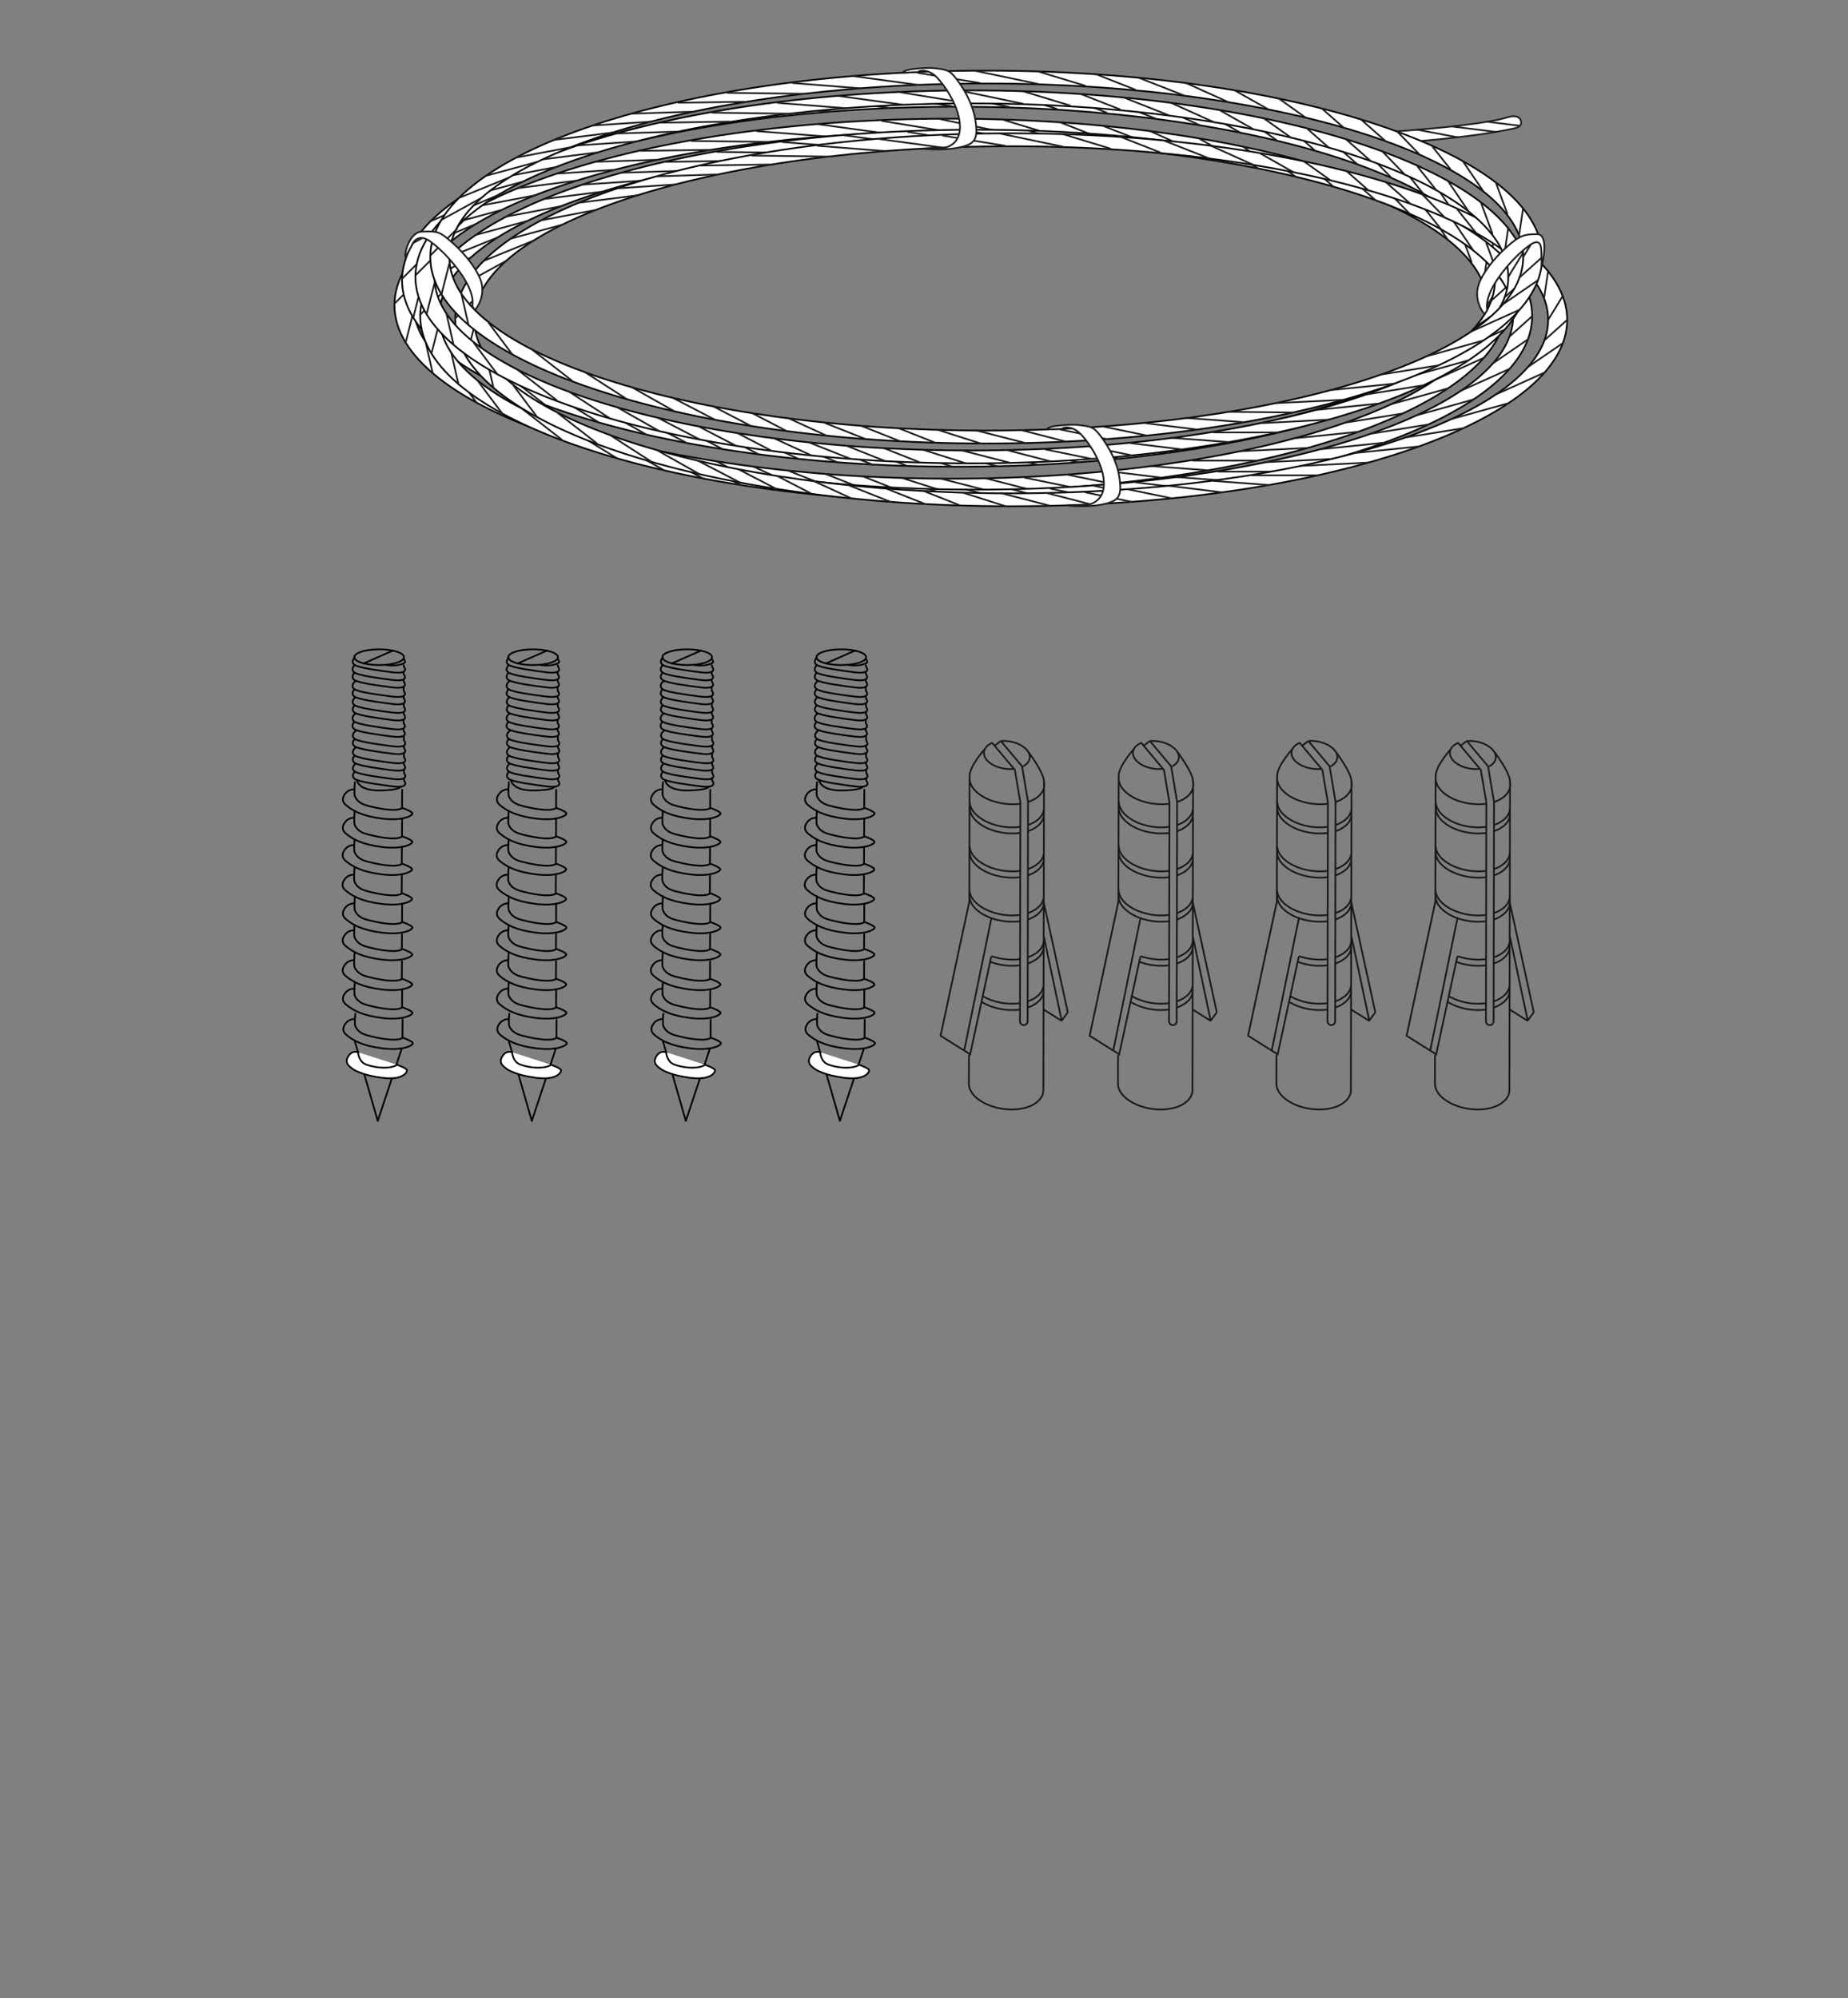 <?xml version="1.0" encoding="utf-8"?>
<!-- Generator: Adobe Illustrator 24.0.1, SVG Export Plug-In . SVG Version: 6.00 Build 0)  -->
<svg version="1.1" id="Ebene_2" xmlns="http://www.w3.org/2000/svg" xmlns:xlink="http://www.w3.org/1999/xlink" x="0px" y="0px"
	 width="270px" height="291.93px" viewBox="0 0 270 291.93" style="enable-background:new 0 0 270 291.93;" xml:space="preserve">
<rect x="0" y="0" width="270" height="291.93" fill="#808080" stroke="none"/>
<style type="text/css">
	.st0{fill:#FFFFFF;stroke:#1D1D1B;stroke-width:0.25;stroke-linecap:round;stroke-linejoin:round;stroke-miterlimit:10;}
	.st1{fill:none;stroke:#1D1D1B;stroke-width:0.25;stroke-linecap:round;stroke-linejoin:round;stroke-miterlimit:10;}
	.st2{fill:#FFFFFF;stroke:#070707;stroke-width:0.25;stroke-linecap:round;stroke-linejoin:round;stroke-miterlimit:10;}
	.st3{fill:#FFFFFF;stroke:#1D1D1B;stroke-width:0.25;stroke-miterlimit:10;}
	.st4{fill:none;stroke:#000000;stroke-width:0.25;stroke-linecap:round;stroke-linejoin:round;stroke-miterlimit:10;}
	.st5{fill:#FFFFFF;stroke:#000000;stroke-width:0.25;stroke-linecap:round;stroke-linejoin:round;stroke-miterlimit:10;}
	.st6{fill:none;stroke:#191918;stroke-width:0.25;stroke-miterlimit:10;}
</style>
<g>
	<g>
		<g>
			<path class="st0" d="M207.29,22.71"/>
			<path class="st0" d="M203.8,22.87"/>
		</g>
		<g>
			<path class="st0" d="M204.14,19.19c7.01-0.52,13.41-1.21,16.21-2.08c0,0,1.42-0.45,1.8,0.39c0.45,0.98-0.75,1.22-0.75,1.22
				c-3.48,0.8-8.99,1.46-14.02,1.9"/>
			<g>
				<line class="st1" x1="212.94" y1="20.06" x2="207.12" y2="18.96"/>
				<line class="st1" x1="218.5" y1="19.27" x2="212.24" y2="18.49"/>
				<line class="st1" x1="222.07" y1="18.38" x2="217.41" y2="17.8"/>
			</g>
		</g>
	</g>
	<g>
		<g>
			<g>
				<path class="st2" d="M138.86,71.83c-44.79,0-81.23-12.22-81.23-27.24c0-15.02,36.44-27.25,81.23-27.25s81.23,12.22,81.23,27.25
					C220.1,59.61,183.66,71.83,138.86,71.83z M138.86,19.23c-43.26,0-78.45,11.37-78.45,25.36c0,13.98,35.19,25.35,78.45,25.35
					s78.45-11.37,78.45-25.35C217.31,30.6,182.12,19.23,138.86,19.23z"/>
			</g>
			<g>
				<line class="st1" x1="72.55" y1="58.14" x2="78.3" y2="62.62"/>
				<line class="st1" x1="66.15" y1="54.19" x2="69.62" y2="58.81"/>
				<line class="st1" x1="80.45" y1="61.71" x2="87.07" y2="65.79"/>
				<line class="st1" x1="86.56" y1="63.32" x2="93.28" y2="67.11"/>
				<line class="st1" x1="92.71" y1="64.97" x2="99.65" y2="68.58"/>
				<line class="st1" x1="99" y1="66.42" x2="104.49" y2="69.27"/>
				<line class="st1" x1="104.72" y1="67.42" x2="109.57" y2="69.94"/>
				<line class="st1" x1="110.05" y1="68.17" x2="115.54" y2="70.68"/>
				<line class="st1" x1="115.27" y1="68.81" x2="121.24" y2="71.18"/>
				<line class="st1" x1="120.66" y1="69.27" x2="126.3" y2="71.5"/>
				<line class="st1" x1="126" y1="69.57" x2="131.21" y2="71.63"/>
				<line class="st1" x1="131.8" y1="69.84" x2="138.05" y2="71.83"/>
				<line class="st1" x1="137.49" y1="69.94" x2="144.58" y2="71.76"/>
				<line class="st1" x1="144.04" y1="69.89" x2="150.33" y2="71.5"/>
				<line class="st1" x1="149.71" y1="69.79" x2="156.48" y2="71.18"/>
				<line class="st1" x1="155.88" y1="69.34" x2="162.18" y2="70.63"/>
				<line class="st1" x1="162.18" y1="68.87" x2="169.68" y2="69.79"/>
				<line class="st1" x1="168.17" y1="68.1" x2="176.52" y2="68.72"/>
				<line class="st1" x1="174.25" y1="67.3" x2="183.66" y2="67.3"/>
				<line class="st1" x1="181.18" y1="65.93" x2="191.05" y2="65.45"/>
				<line class="st1" x1="188.9" y1="64.06" x2="198.43" y2="63.09"/>
				<line class="st1" x1="196.72" y1="61.73" x2="204.95" y2="60.41"/>
				<line class="st1" x1="203.28" y1="59.05" x2="211.52" y2="56.76"/>
				<line class="st1" x1="208.56" y1="55.99" x2="216.8" y2="52.28"/>
				<line class="st1" x1="213.97" y1="51.75" x2="219.47" y2="47.97"/>
				<line class="st1" x1="216.52" y1="47.79" x2="220.1" y2="44.58"/>
				<line class="st1" x1="62.17" y1="49.93" x2="63.22" y2="54.51"/>
				<line class="st1" x1="60.52" y1="45.12" x2="59.27" y2="50.04"/>
				<path class="st1" d="M57.99,47.15"/>
				<path class="st1" d="M60.42,43.06"/>
				<line class="st1" x1="61.55" y1="40.46" x2="57.64" y2="44.36"/>
				<line class="st1" x1="65.1" y1="35.95" x2="59.24" y2="39.16"/>
				<line class="st1" x1="69.57" y1="32.71" x2="61.82" y2="35.95"/>
				<line class="st1" x1="73.31" y1="30.67" x2="65.84" y2="32.69"/>
				<line class="st1" x1="78.17" y1="28.54" x2="69.98" y2="30.09"/>
				<line class="st1" x1="84.27" y1="26.39" x2="75.69" y2="27.48"/>
				<line class="st1" x1="89.83" y1="24.81" x2="81.47" y2="25.36"/>
				<line class="st1" x1="96.04" y1="23.35" x2="87.14" y2="23.63"/>
				<line class="st1" x1="103.54" y1="21.9" x2="93.6" y2="22.04"/>
				<line class="st1" x1="112.25" y1="20.73" x2="101.01" y2="20.59"/>
				<line class="st1" x1="120.47" y1="19.93" x2="110.58" y2="19.16"/>
				<line class="st1" x1="128.89" y1="19.43" x2="119.51" y2="18.15"/>
				<line class="st1" x1="137.94" y1="19.16" x2="128.89" y2="17.67"/>
				<line class="st1" x1="146.41" y1="19.29" x2="137.21" y2="17.37"/>
				<line class="st1" x1="153.28" y1="19.55" x2="146.41" y2="17.45"/>
				<line class="st1" x1="160.59" y1="20.11" x2="155.04" y2="17.93"/>
				<line class="st1" x1="167.75" y1="20.98" x2="161.26" y2="18.43"/>
				<line class="st1" x1="174.25" y1="21.96" x2="168.05" y2="19.16"/>
				<line class="st1" x1="180.11" y1="23.02" x2="175.29" y2="20.3"/>
				<line class="st1" x1="185.53" y1="24.22" x2="181.69" y2="21.48"/>
				<line class="st1" x1="191.05" y1="25.67" x2="187.88" y2="22.87"/>
				<line class="st1" x1="197.21" y1="27.65" x2="193.31" y2="24.22"/>
				<line class="st1" x1="202.2" y1="29.64" x2="198.87" y2="26.2"/>
				<line class="st1" x1="206.81" y1="31.92" x2="204.07" y2="28.48"/>
				<line class="st1" x1="211.52" y1="35.02" x2="208.25" y2="30.2"/>
				<line class="st1" x1="214.99" y1="38.25" x2="213.35" y2="33.81"/>
				<line class="st1" x1="216.71" y1="41.44" x2="217.31" y2="37.43"/>
				<line class="st1" x1="217.31" y1="44.58" x2="219.47" y2="41.07"/>
			</g>
		</g>
		<g>
			<g>
				<path class="st2" d="M139.97,68.19c-44.79,0-81.23-12.22-81.23-27.24s36.44-27.24,81.23-27.24s81.23,12.22,81.23,27.24
					C221.21,55.97,184.77,68.19,139.97,68.19z M139.97,15.59c-43.26,0-78.45,11.37-78.45,25.36c0,13.98,35.19,25.35,78.45,25.35
					s78.45-11.37,78.45-25.35C218.42,26.96,183.23,15.59,139.97,15.59z"/>
			</g>
			<g>
				<line class="st1" x1="73.66" y1="54.5" x2="79.66" y2="59.17"/>
				<line class="st1" x1="67.26" y1="50.55" x2="70.73" y2="55.17"/>
				<line class="st1" x1="81.56" y1="58.07" x2="87.39" y2="61.66"/>
				<line class="st1" x1="87.67" y1="59.67" x2="94.39" y2="63.47"/>
				<line class="st1" x1="93.82" y1="61.33" x2="100.28" y2="64.69"/>
				<line class="st1" x1="99.95" y1="62.69" x2="105.6" y2="65.63"/>
				<line class="st1" x1="105.6" y1="63.66" x2="110.68" y2="66.3"/>
				<line class="st1" x1="110.68" y1="64.31" x2="116.65" y2="67.04"/>
				<line class="st1" x1="116.38" y1="65.17" x2="122.35" y2="67.54"/>
				<line class="st1" x1="121.77" y1="65.63" x2="127.41" y2="67.86"/>
				<line class="st1" x1="127.11" y1="65.93" x2="132.32" y2="67.99"/>
				<line class="st1" x1="132.32" y1="66.01" x2="139.16" y2="68.19"/>
				<line class="st1" x1="138.4" y1="66.25" x2="145.69" y2="68.12"/>
				<line class="st1" x1="145.15" y1="66.25" x2="151.44" y2="67.86"/>
				<line class="st1" x1="150.82" y1="66.15" x2="157.59" y2="67.54"/>
				<line class="st1" x1="156.52" y1="65.6" x2="163.29" y2="66.99"/>
				<line class="st1" x1="163.29" y1="65.23" x2="170.79" y2="66.15"/>
				<line class="st1" x1="168.86" y1="64.43" x2="177.63" y2="65.08"/>
				<line class="st1" x1="175.36" y1="63.66" x2="184.77" y2="63.66"/>
				<line class="st1" x1="181.94" y1="62.3" x2="192.16" y2="61.81"/>
				<line class="st1" x1="197.83" y1="58.09" x2="206.06" y2="56.77"/>
				<line class="st1" x1="204.39" y1="55.41" x2="212.63" y2="53.12"/>
				<line class="st1" x1="209.67" y1="52.35" x2="217.9" y2="48.64"/>
				<line class="st1" x1="215.48" y1="47.83" x2="220.58" y2="44.33"/>
				<line class="st1" x1="217.63" y1="44.15" x2="221.21" y2="40.94"/>
				<line class="st1" x1="63.28" y1="46.29" x2="64.33" y2="50.87"/>
				<line class="st1" x1="61.63" y1="41.48" x2="60.38" y2="46.4"/>
				<path class="st1" d="M59.1,43.51"/>
				<path class="st1" d="M61.53,39.41"/>
				<line class="st1" x1="62.66" y1="36.82" x2="58.75" y2="40.72"/>
				<line class="st1" x1="66.21" y1="32.31" x2="60.35" y2="35.52"/>
				<line class="st1" x1="70.41" y1="29.05" x2="62.93" y2="32.31"/>
				<line class="st1" x1="74.42" y1="27.03" x2="66.95" y2="29.05"/>
				<line class="st1" x1="79.28" y1="24.9" x2="71.09" y2="26.45"/>
				<line class="st1" x1="85.38" y1="22.75" x2="76.57" y2="23.86"/>
				<line class="st1" x1="90.94" y1="21.17" x2="82.58" y2="21.72"/>
				<line class="st1" x1="97.15" y1="19.71" x2="88.25" y2="19.99"/>
				<line class="st1" x1="104.65" y1="18.26" x2="95.03" y2="18.4"/>
				<line class="st1" x1="113.36" y1="17.09" x2="102.12" y2="16.95"/>
				<line class="st1" x1="121.58" y1="16.29" x2="111.69" y2="15.52"/>
				<line class="st1" x1="130" y1="15.79" x2="120.62" y2="14.51"/>
				<line class="st1" x1="139.05" y1="15.52" x2="130" y2="14.03"/>
				<line class="st1" x1="147.52" y1="15.65" x2="138.32" y2="13.72"/>
				<line class="st1" x1="154.39" y1="15.9" x2="147.52" y2="13.81"/>
				<line class="st1" x1="161.7" y1="16.47" x2="155.69" y2="14.11"/>
				<line class="st1" x1="168.86" y1="17.34" x2="162.37" y2="14.79"/>
				<line class="st1" x1="175.36" y1="18.32" x2="169.16" y2="15.52"/>
				<line class="st1" x1="181.22" y1="19.38" x2="176.07" y2="16.47"/>
				<line class="st1" x1="186.64" y1="20.58" x2="182.56" y2="17.67"/>
				<line class="st1" x1="192.16" y1="22.03" x2="188.86" y2="19.12"/>
				<line class="st1" x1="198.32" y1="24.01" x2="194.42" y2="20.58"/>
				<line class="st1" x1="203.31" y1="26" x2="199.98" y2="22.56"/>
				<line class="st1" x1="207.92" y1="28.28" x2="205.18" y2="24.84"/>
				<line class="st1" x1="212.63" y1="31.38" x2="209.36" y2="26.56"/>
				<line class="st1" x1="216.1" y1="34.6" x2="214.46" y2="30.16"/>
				<line class="st1" x1="217.82" y1="37.8" x2="218.42" y2="33.78"/>
				<line class="st1" x1="218.42" y1="40.94" x2="220.58" y2="37.43"/>
			</g>
		</g>
		<g>
			<g>
				<path class="st2" d="M142.63,73.43c-44.79,0-81.23-12.22-81.23-27.24s36.44-27.24,81.23-27.24s81.23,12.22,81.23,27.24
					S187.42,73.43,142.63,73.43z M142.63,20.83c-43.26,0-78.45,11.37-78.45,25.36c0,13.98,35.19,25.35,78.45,25.35
					s78.45-11.37,78.45-25.35S185.89,20.83,142.63,20.83z"/>
			</g>
			<g>
				<line class="st1" x1="76.32" y1="59.75" x2="82.06" y2="64.22"/>
				<line class="st1" x1="69.92" y1="55.8" x2="73.38" y2="60.42"/>
				<line class="st1" x1="84.21" y1="63.31" x2="90.12" y2="66.95"/>
				<line class="st1" x1="90.32" y1="64.92" x2="97.05" y2="68.72"/>
				<line class="st1" x1="96.48" y1="66.58" x2="102.77" y2="69.94"/>
				<line class="st1" x1="102.6" y1="67.94" x2="108.25" y2="70.87"/>
				<line class="st1" x1="108.25" y1="68.9" x2="113.33" y2="71.54"/>
				<line class="st1" x1="113.33" y1="69.55" x2="119.31" y2="72.29"/>
				<line class="st1" x1="119.04" y1="70.42" x2="125.01" y2="72.79"/>
				<line class="st1" x1="124.42" y1="70.87" x2="130.06" y2="73.11"/>
				<line class="st1" x1="129.76" y1="71.17" x2="134.98" y2="73.24"/>
				<line class="st1" x1="135.47" y1="71.41" x2="141.82" y2="73.43"/>
				<line class="st1" x1="141.05" y1="71.49" x2="148.35" y2="73.37"/>
				<line class="st1" x1="147.81" y1="71.49" x2="154.1" y2="73.11"/>
				<line class="st1" x1="153.48" y1="71.4" x2="160.25" y2="72.79"/>
				<line class="st1" x1="159.58" y1="70.93" x2="165.95" y2="72.24"/>
				<line class="st1" x1="165.95" y1="70.48" x2="173.45" y2="71.4"/>
				<line class="st1" x1="171.94" y1="69.71" x2="180.29" y2="70.33"/>
				<line class="st1" x1="178.02" y1="68.91" x2="187.43" y2="68.91"/>
				<line class="st1" x1="184.95" y1="67.53" x2="194.82" y2="67.05"/>
				<line class="st1" x1="192.75" y1="65.65" x2="202.2" y2="64.69"/>
				<line class="st1" x1="200.48" y1="63.34" x2="208.71" y2="62.02"/>
				<line class="st1" x1="207.05" y1="60.66" x2="215.28" y2="58.37"/>
				<line class="st1" x1="213.32" y1="57.15" x2="220.56" y2="53.89"/>
				<line class="st1" x1="218.19" y1="53.04" x2="223.24" y2="49.58"/>
				<line class="st1" x1="220.58" y1="49.14" x2="223.86" y2="46.19"/>
				<line class="st1" x1="65.93" y1="51.53" x2="66.98" y2="56.12"/>
				<line class="st1" x1="64.29" y1="46.73" x2="63.04" y2="51.65"/>
				<path class="st1" d="M61.76,48.75"/>
				<path class="st1" d="M64.18,44.66"/>
				<line class="st1" x1="65.32" y1="42.07" x2="61.4" y2="45.97"/>
				<line class="st1" x1="68.87" y1="37.56" x2="63.01" y2="40.77"/>
				<line class="st1" x1="72.76" y1="34.67" x2="65.59" y2="37.56"/>
				<line class="st1" x1="77.07" y1="32.28" x2="69.6" y2="34.3"/>
				<line class="st1" x1="81.93" y1="30.14" x2="73.98" y2="31.65"/>
				<line class="st1" x1="88.03" y1="28" x2="79.46" y2="29.08"/>
				<line class="st1" x1="93.6" y1="26.41" x2="85.23" y2="26.97"/>
				<line class="st1" x1="99.8" y1="24.96" x2="90.91" y2="25.23"/>
				<line class="st1" x1="107.31" y1="23.5" x2="97.15" y2="23.65"/>
				<line class="st1" x1="116.02" y1="22.34" x2="104.78" y2="22.19"/>
				<line class="st1" x1="124.24" y1="21.54" x2="114.35" y2="20.76"/>
				<line class="st1" x1="132.66" y1="21.04" x2="123.27" y2="19.76"/>
				<line class="st1" x1="141.7" y1="20.76" x2="132.66" y2="19.28"/>
				<line class="st1" x1="150.17" y1="20.89" x2="140.98" y2="18.97"/>
				<line class="st1" x1="157.05" y1="21.15" x2="150.17" y2="19.06"/>
				<line class="st1" x1="164.36" y1="21.72" x2="158.97" y2="19.6"/>
				<line class="st1" x1="171.51" y1="22.59" x2="165.03" y2="20.03"/>
				<line class="st1" x1="178.02" y1="23.56" x2="171.81" y2="20.76"/>
				<line class="st1" x1="183.87" y1="24.63" x2="178.73" y2="21.72"/>
				<line class="st1" x1="189.3" y1="25.82" x2="185.21" y2="22.91"/>
				<line class="st1" x1="194.82" y1="27.28" x2="191.52" y2="24.37"/>
				<line class="st1" x1="200.98" y1="29.26" x2="197.08" y2="25.82"/>
				<line class="st1" x1="205.96" y1="31.24" x2="202.63" y2="27.8"/>
				<line class="st1" x1="210.57" y1="33.53" x2="207.84" y2="30.09"/>
				<line class="st1" x1="215.28" y1="36.63" x2="212.01" y2="31.81"/>
				<line class="st1" x1="218.76" y1="39.85" x2="217.12" y2="35.41"/>
				<line class="st1" x1="220.47" y1="43.04" x2="221.08" y2="39.03"/>
				<line class="st1" x1="221.08" y1="46.19" x2="223.24" y2="42.67"/>
			</g>
		</g>
		<g>
			<g>
				<path class="st2" d="M147.74,73.97c-44.79,0-81.23-12.22-81.23-27.24s36.44-27.25,81.23-27.25s81.23,12.22,81.23,27.25
					C228.98,61.75,192.53,73.97,147.74,73.97z M147.74,21.37c-43.26,0-78.45,11.37-78.45,25.36s35.19,25.35,78.45,25.35
					s78.45-11.37,78.45-25.35S191,21.37,147.74,21.37z"/>
			</g>
			<g>
				<line class="st1" x1="81.43" y1="60.29" x2="87.18" y2="64.76"/>
				<line class="st1" x1="75.03" y1="56.34" x2="78.5" y2="60.96"/>
				<line class="st1" x1="89.14" y1="63.57" x2="95.11" y2="67.42"/>
				<line class="st1" x1="96.09" y1="65.83" x2="102.16" y2="69.26"/>
				<line class="st1" x1="101.95" y1="67.3" x2="108.11" y2="70.5"/>
				<line class="st1" x1="107.92" y1="68.58" x2="113.37" y2="71.41"/>
				<line class="st1" x1="113.57" y1="69.55" x2="118.45" y2="72.08"/>
				<line class="st1" x1="118.45" y1="70.09" x2="124.42" y2="72.83"/>
				<line class="st1" x1="124.15" y1="70.96" x2="130.12" y2="73.33"/>
				<line class="st1" x1="129.54" y1="71.41" x2="135.18" y2="73.65"/>
				<line class="st1" x1="134.88" y1="71.71" x2="140.09" y2="73.78"/>
				<line class="st1" x1="140.71" y1="71.99" x2="146.93" y2="73.97"/>
				<line class="st1" x1="146.17" y1="72.03" x2="153.46" y2="73.91"/>
				<line class="st1" x1="152.92" y1="72.03" x2="159.21" y2="73.65"/>
				<line class="st1" x1="158.59" y1="71.94" x2="165.36" y2="73.33"/>
				<line class="st1" x1="164.72" y1="71.48" x2="171.06" y2="72.78"/>
				<line class="st1" x1="170.72" y1="70.97" x2="178.56" y2="71.94"/>
				<line class="st1" x1="177.31" y1="70.27" x2="185.4" y2="70.86"/>
				<line class="st1" x1="182.96" y1="69.45" x2="192.54" y2="69.45"/>
				<line class="st1" x1="190.06" y1="68.07" x2="199.93" y2="67.59"/>
				<line class="st1" x1="198.03" y1="66.18" x2="207.31" y2="65.23"/>
				<line class="st1" x1="205.59" y1="63.88" x2="213.83" y2="62.56"/>
				<line class="st1" x1="212.16" y1="61.2" x2="220.4" y2="58.91"/>
				<line class="st1" x1="218.56" y1="57.63" x2="225.67" y2="54.43"/>
				<line class="st1" x1="223.15" y1="53.68" x2="228.35" y2="50.12"/>
				<line class="st1" x1="225.65" y1="49.72" x2="228.98" y2="46.73"/>
				<line class="st1" x1="71.05" y1="52.07" x2="72.1" y2="56.66"/>
				<line class="st1" x1="69.4" y1="47.27" x2="68.15" y2="52.19"/>
				<path class="st1" d="M66.87,49.29"/>
				<path class="st1" d="M69.3,45.2"/>
				<line class="st1" x1="70.13" y1="42.9" x2="66.52" y2="46.51"/>
				<line class="st1" x1="73.98" y1="38.1" x2="68.12" y2="41.31"/>
				<line class="st1" x1="77.96" y1="35.15" x2="70.7" y2="38.1"/>
				<line class="st1" x1="82.19" y1="32.82" x2="74.72" y2="34.84"/>
				<line class="st1" x1="87.05" y1="30.68" x2="78.86" y2="32.23"/>
				<line class="st1" x1="93.15" y1="28.54" x2="84.57" y2="29.62"/>
				<line class="st1" x1="98.71" y1="26.95" x2="90.35" y2="27.51"/>
				<line class="st1" x1="104.92" y1="25.49" x2="96.02" y2="25.77"/>
				<line class="st1" x1="112.42" y1="24.04" x2="102.42" y2="24.19"/>
				<line class="st1" x1="121.13" y1="22.88" x2="109.89" y2="22.73"/>
				<line class="st1" x1="129.35" y1="22.08" x2="119.46" y2="21.3"/>
				<line class="st1" x1="137.77" y1="21.58" x2="128.39" y2="20.3"/>
				<line class="st1" x1="146.82" y1="21.3" x2="137.77" y2="19.82"/>
				<line class="st1" x1="155.29" y1="21.43" x2="146.09" y2="19.51"/>
				<line class="st1" x1="162.16" y1="21.69" x2="155.29" y2="19.6"/>
				<line class="st1" x1="169.47" y1="22.26" x2="163.46" y2="19.89"/>
				<line class="st1" x1="176.63" y1="23.13" x2="170.14" y2="20.57"/>
				<line class="st1" x1="183.13" y1="24.1" x2="176.93" y2="21.3"/>
				<line class="st1" x1="188.99" y1="25.17" x2="184.15" y2="22.43"/>
				<line class="st1" x1="194.41" y1="26.36" x2="190.48" y2="23.56"/>
				<line class="st1" x1="199.93" y1="27.81" x2="196.76" y2="25.02"/>
				<line class="st1" x1="206.09" y1="29.8" x2="202.42" y2="26.56"/>
				<line class="st1" x1="211.08" y1="31.78" x2="207.75" y2="28.34"/>
				<line class="st1" x1="215.69" y1="34.07" x2="212.95" y2="30.63"/>
				<line class="st1" x1="220.4" y1="37.17" x2="217.13" y2="32.35"/>
				<line class="st1" x1="225.59" y1="43.58" x2="226.19" y2="39.57"/>
				<line class="st1" x1="226.19" y1="46.73" x2="228.35" y2="43.21"/>
			</g>
		</g>
		<g>
			<g>
				<path class="st2" d="M141.92,67.7c-44.79,0-81.23-12.22-81.23-27.24s36.44-27.25,81.23-27.25s81.23,12.22,81.23,27.25
					C223.15,55.48,186.71,67.7,141.92,67.7z M141.92,15.11c-43.26,0-78.45,11.37-78.45,25.36c0,13.98,35.19,25.35,78.45,25.35
					s78.45-11.37,78.45-25.35C220.36,26.48,185.17,15.11,141.92,15.11z"/>
			</g>
			<g>
				<line class="st1" x1="75.61" y1="54.02" x2="81.35" y2="58.49"/>
				<line class="st1" x1="69.21" y1="50.07" x2="72.67" y2="54.69"/>
				<line class="st1" x1="83.14" y1="57.23" x2="89.14" y2="61.15"/>
				<line class="st1" x1="90.32" y1="59.59" x2="96.33" y2="62.99"/>
				<line class="st1" x1="96.13" y1="61.04" x2="102.28" y2="64.24"/>
				<line class="st1" x1="102.21" y1="62.37" x2="107.54" y2="65.14"/>
				<line class="st1" x1="107.81" y1="63.31" x2="112.62" y2="65.81"/>
				<line class="st1" x1="113.33" y1="64.15" x2="118.59" y2="66.56"/>
				<line class="st1" x1="118.33" y1="64.69" x2="124.3" y2="67.06"/>
				<line class="st1" x1="123.71" y1="65.14" x2="129.35" y2="67.38"/>
				<line class="st1" x1="129.05" y1="65.44" x2="134.27" y2="67.51"/>
				<line class="st1" x1="134.88" y1="65.72" x2="141.11" y2="67.7"/>
				<line class="st1" x1="140.6" y1="65.83" x2="147.64" y2="67.64"/>
				<line class="st1" x1="147.1" y1="65.76" x2="153.38" y2="67.38"/>
				<line class="st1" x1="152.77" y1="65.67" x2="159.54" y2="67.06"/>
				<line class="st1" x1="159.01" y1="65.23" x2="165.24" y2="66.51"/>
				<line class="st1" x1="165.24" y1="64.75" x2="172.73" y2="65.67"/>
				<line class="st1" x1="171.22" y1="63.98" x2="179.58" y2="64.6"/>
				<line class="st1" x1="177.31" y1="63.18" x2="186.72" y2="63.18"/>
				<line class="st1" x1="184.45" y1="61.82" x2="194.11" y2="61.32"/>
				<line class="st1" x1="192.16" y1="59.91" x2="201.49" y2="58.96"/>
				<line class="st1" x1="199.77" y1="57.61" x2="208" y2="56.29"/>
				<line class="st1" x1="206.34" y1="54.93" x2="214.57" y2="52.64"/>
				<line class="st1" x1="211.62" y1="51.87" x2="219.85" y2="48.16"/>
				<line class="st1" x1="217.03" y1="47.62" x2="222.52" y2="43.85"/>
				<line class="st1" x1="219.85" y1="43.43" x2="223.15" y2="40.46"/>
				<line class="st1" x1="65.22" y1="45.8" x2="66.27" y2="50.39"/>
				<line class="st1" x1="63.58" y1="41" x2="62.32" y2="45.92"/>
				<path class="st1" d="M61.04,43.02"/>
				<path class="st1" d="M63.47,38.93"/>
				<line class="st1" x1="64.6" y1="36.34" x2="60.69" y2="40.24"/>
				<line class="st1" x1="68.16" y1="31.83" x2="62.3" y2="35.04"/>
				<line class="st1" x1="72.71" y1="28.53" x2="64.88" y2="31.83"/>
				<line class="st1" x1="76.36" y1="26.55" x2="68.89" y2="28.57"/>
				<line class="st1" x1="81.22" y1="24.41" x2="73.04" y2="25.96"/>
				<line class="st1" x1="87.32" y1="22.27" x2="78.51" y2="23.38"/>
				<line class="st1" x1="92.88" y1="20.68" x2="84.52" y2="21.24"/>
				<line class="st1" x1="99.09" y1="19.23" x2="90.19" y2="19.5"/>
				<line class="st1" x1="106.6" y1="17.77" x2="96.59" y2="17.92"/>
				<line class="st1" x1="115.31" y1="16.61" x2="104.07" y2="16.46"/>
				<line class="st1" x1="123.52" y1="15.81" x2="113.64" y2="15.03"/>
				<line class="st1" x1="131.95" y1="15.31" x2="122.56" y2="14.03"/>
				<line class="st1" x1="140.99" y1="15.03" x2="131.58" y2="13.49"/>
				<line class="st1" x1="149.46" y1="15.16" x2="140.27" y2="13.24"/>
				<line class="st1" x1="156.34" y1="15.42" x2="149.46" y2="13.33"/>
				<line class="st1" x1="163.65" y1="15.99" x2="157.95" y2="13.75"/>
				<line class="st1" x1="170.8" y1="16.86" x2="164.32" y2="14.3"/>
				<line class="st1" x1="177.31" y1="17.83" x2="171.1" y2="15.03"/>
				<line class="st1" x1="183.16" y1="18.9" x2="178.35" y2="16.18"/>
				<line class="st1" x1="188.59" y1="20.09" x2="184.72" y2="17.34"/>
				<line class="st1" x1="194.11" y1="21.55" x2="191.05" y2="18.85"/>
				<line class="st1" x1="200.27" y1="23.53" x2="196.71" y2="20.39"/>
				<line class="st1" x1="205.25" y1="25.51" x2="201.92" y2="22.07"/>
				<line class="st1" x1="209.86" y1="27.8" x2="207.13" y2="24.36"/>
				<line class="st1" x1="214.57" y1="30.9" x2="211.49" y2="26.36"/>
				<line class="st1" x1="218.04" y1="34.12" x2="216.41" y2="29.68"/>
				<line class="st1" x1="219.76" y1="37.31" x2="220.36" y2="33.3"/>
				<line class="st1" x1="220.36" y1="40.46" x2="222.52" y2="36.94"/>
			</g>
		</g>
		<g>
			<g>
				<path class="st2" d="M144.1,64.8c-44.79,0-81.23-12.22-81.23-27.24s36.44-27.24,81.23-27.24s81.23,12.22,81.23,27.24
					S188.89,64.8,144.1,64.8z M144.1,12.2c-43.26,0-78.45,11.37-78.45,25.36c0,13.98,35.19,25.35,78.45,25.35
					s78.45-11.37,78.45-25.35C222.54,23.58,187.35,12.2,144.1,12.2z"/>
			</g>
			<g>
				<line class="st1" x1="77.79" y1="51.12" x2="83.53" y2="55.59"/>
				<line class="st1" x1="71.39" y1="47.16" x2="74.85" y2="51.79"/>
				<line class="st1" x1="85.48" y1="54.39" x2="91.6" y2="58.33"/>
				<line class="st1" x1="92.3" y1="56.57" x2="98.51" y2="60.08"/>
				<line class="st1" x1="98.31" y1="58.13" x2="104.46" y2="61.33"/>
				<line class="st1" x1="104.07" y1="59.3" x2="109.72" y2="62.24"/>
				<line class="st1" x1="109.93" y1="60.38" x2="114.8" y2="62.91"/>
				<line class="st1" x1="115.17" y1="61.09" x2="120.77" y2="63.66"/>
				<line class="st1" x1="120.5" y1="61.79" x2="126.48" y2="64.16"/>
				<line class="st1" x1="125.89" y1="62.24" x2="131.53" y2="64.48"/>
				<line class="st1" x1="131.23" y1="62.54" x2="136.45" y2="64.61"/>
				<line class="st1" x1="136.89" y1="62.76" x2="143.28" y2="64.8"/>
				<line class="st1" x1="142.52" y1="62.86" x2="149.81" y2="64.73"/>
				<line class="st1" x1="149.28" y1="62.86" x2="155.56" y2="64.48"/>
				<line class="st1" x1="154.95" y1="62.76" x2="161.72" y2="64.16"/>
				<line class="st1" x1="161.07" y1="62.3" x2="167.42" y2="63.61"/>
				<line class="st1" x1="167.42" y1="61.84" x2="174.91" y2="62.76"/>
				<line class="st1" x1="173.34" y1="61.07" x2="181.75" y2="61.69"/>
				<line class="st1" x1="179.58" y1="60.17" x2="188.9" y2="60.27"/>
				<line class="st1" x1="186.41" y1="58.9" x2="196.29" y2="58.42"/>
				<line class="st1" x1="194.38" y1="57" x2="203.67" y2="56.06"/>
				<line class="st1" x1="201.95" y1="54.7" x2="210.18" y2="53.38"/>
				<line class="st1" x1="208.52" y1="52.03" x2="216.75" y2="49.74"/>
				<line class="st1" x1="214.77" y1="48.52" x2="222.03" y2="45.25"/>
				<line class="st1" x1="219.2" y1="44.72" x2="224.7" y2="40.94"/>
				<line class="st1" x1="222" y1="40.55" x2="225.33" y2="37.56"/>
				<line class="st1" x1="67.4" y1="42.9" x2="68.45" y2="47.48"/>
				<line class="st1" x1="65.75" y1="38.1" x2="64.5" y2="43.01"/>
				<path class="st1" d="M63.22,40.12"/>
				<path class="st1" d="M65.65,36.03"/>
				<line class="st1" x1="66.78" y1="33.43" x2="62.87" y2="37.34"/>
				<line class="st1" x1="70.33" y1="28.92" x2="64.48" y2="32.13"/>
				<line class="st1" x1="74.42" y1="25.92" x2="67.06" y2="28.92"/>
				<line class="st1" x1="78.54" y1="23.64" x2="71.07" y2="25.67"/>
				<line class="st1" x1="83.4" y1="21.51" x2="75.42" y2="23.02"/>
				<line class="st1" x1="89.5" y1="19.37" x2="80.97" y2="20.44"/>
				<line class="st1" x1="95.06" y1="17.78" x2="86.7" y2="18.33"/>
				<line class="st1" x1="101.27" y1="16.32" x2="92.37" y2="16.6"/>
				<line class="st1" x1="108.78" y1="14.87" x2="99.15" y2="15.01"/>
				<line class="st1" x1="117.49" y1="13.7" x2="106.25" y2="13.56"/>
				<line class="st1" x1="125.7" y1="12.91" x2="115.82" y2="12.13"/>
				<line class="st1" x1="134.13" y1="12.41" x2="124.74" y2="11.13"/>
				<line class="st1" x1="143.17" y1="12.13" x2="134.13" y2="10.65"/>
				<line class="st1" x1="151.64" y1="12.26" x2="142.45" y2="10.34"/>
				<line class="st1" x1="158.52" y1="12.52" x2="151.64" y2="10.43"/>
				<line class="st1" x1="165.83" y1="13.09" x2="160.13" y2="10.84"/>
				<line class="st1" x1="172.98" y1="13.95" x2="166.49" y2="11.4"/>
				<line class="st1" x1="179.49" y1="14.93" x2="173.28" y2="12.13"/>
				<line class="st1" x1="185.34" y1="16" x2="180.42" y2="13.22"/>
				<line class="st1" x1="190.76" y1="17.19" x2="186.85" y2="14.4"/>
				<line class="st1" x1="196.29" y1="18.64" x2="193.17" y2="15.89"/>
				<line class="st1" x1="202.45" y1="20.63" x2="198.81" y2="17.42"/>
				<line class="st1" x1="207.43" y1="22.61" x2="204.1" y2="19.17"/>
				<line class="st1" x1="212.04" y1="24.89" x2="209.31" y2="21.45"/>
				<line class="st1" x1="216.75" y1="27.99" x2="213.79" y2="23.64"/>
				<line class="st1" x1="220.22" y1="31.22" x2="218.59" y2="26.78"/>
				<line class="st1" x1="221.94" y1="34.41" x2="222.54" y2="30.4"/>
				<line class="st1" x1="222.54" y1="37.56" x2="224.7" y2="34.04"/>
			</g>
		</g>
	</g>
	<g>
		<path class="st3" d="M139.97,21.58c-2.51,0.49-5.21,0.14-5.21,0.14l3.23-0.12c2.93-0.72,2.32-3.83,1.93-5.13
			c-0.51-1.67-1.57-3.52-2.85-4.96c-1.43-1.62-2.84-1.18-2.96-0.99l-2.18,0.1c0-0.61,3.78-0.74,4.34-0.68
			c2.11,0.22,2.47,0.31,3.41,1.52c1.51,1.95,2.54,4.16,2.82,6.07C142.94,20.41,142.48,21.09,139.97,21.58z"/>
	</g>
	<g>
		<path class="st3" d="M161,73.71c-2.51,0.49-5.21,0.14-5.21,0.14l3.23-0.12c2.93-0.72,2.32-3.83,1.93-5.13
			c-0.51-1.67-1.57-3.52-2.85-4.96c-1.43-1.62-2.84-1.18-2.96-0.99l-2.18,0.1c0-0.61,3.78-0.74,4.34-0.68
			c2.11,0.22,2.47,0.31,3.41,1.52c1.51,1.95,2.54,4.16,2.82,6.07C163.97,72.54,163.51,73.22,161,73.71z"/>
	</g>
	<g>
		<path class="st3" d="M69.4,45.31l-0.41-0.6c0,0,0.61-1.65-1.83-4.99c-1.11-1.53-2.62-3.22-4.31-4.45
			c-1.9-1.38-2.65,0.43-2.71,0.64l-0.91,1.65c-0.19-0.59,0.65-3.64,2.35-3.71c2.13-0.09,2.51-0.05,3.8,1
			c2.07,1.69,3.76,3.71,4.63,5.54C71.33,43.14,69.4,45.31,69.4,45.31z"/>
	</g>
	<g>
		<path class="st3" d="M216.89,45.91l0.41-0.61c0,0-0.61-1.65,1.83-4.99c1.11-1.53,2.62-3.22,4.31-4.45c1.9-1.38,1.7,0.66,1.76,0.87
			l0.05,2.09c0.19-0.59,1.05-4.58-0.65-4.6c-1.66-0.02-2.41,0.17-3.7,1.22c-2.07,1.69-3.76,3.71-4.63,5.54
			C214.96,43.74,216.89,45.91,216.89,45.91z"/>
	</g>
</g>
<g>
	<g>
		<g>
			<polyline class="st4" points="51.85,152.17 55.19,163.78 58.71,153.17 			"/>
			<g>
				<g>
					<path class="st4" d="M58.76,115.39l-0.02,2.64c0,0,1.5,0.51,1.52,0.83c0.01,0.32-1.43,1.11-4.39,0.75
						c-2.97-0.37-4.33-1.14-5.34-1.99c-1.02-0.85,0.09-1.86,0.09-1.86c0.5-0.47,1.14-0.44,1.14-0.44"/>
					<path class="st4" d="M58.69,118.11c-0.97,0.52-3.6,0-5.17-0.44c-1.56-0.44-1.72-1.51-1.72-1.51c-0.05-0.69,0.05-1.88,0.05-1.88
						"/>
				</g>
				<g>
					<path class="st4" d="M58.75,119.57l-0.02,2.61c0,0,1.5,0.51,1.52,0.83c0.01,0.32-1.43,1.11-4.39,0.75
						c-2.97-0.37-4.33-1.14-5.34-1.99c-1.02-0.85,0.09-1.86,0.09-1.86c0.5-0.47,1.14-0.44,1.14-0.44"/>
					<path class="st4" d="M58.66,122.28c-0.97,0.52-3.6,0-5.17-0.44c-1.56-0.44-1.72-1.51-1.72-1.51c-0.05-0.69,0.05-1.88,0.05-1.88
						"/>
				</g>
				<g>
					<path class="st4" d="M58.72,123.75l-0.02,2.43c0,0,1.5,0.51,1.52,0.83c0.01,0.32-1.43,1.11-4.39,0.75
						c-2.97-0.37-4.33-1.14-5.34-1.99c-1.02-0.85,0.09-1.86,0.09-1.86c0.5-0.47,1.14-0.44,1.14-0.44"/>
					<path class="st4" d="M58.65,126.27c-0.97,0.52-3.6,0-5.17-0.44c-1.56-0.44-1.72-1.51-1.72-1.51c-0.05-0.69,0.05-1.65,0.05-1.65
						"/>
				</g>
				<g>
					<path class="st4" d="M58.71,127.88l-0.02,2.62c0,0,1.5,0.51,1.52,0.83c0.01,0.32-1.43,1.11-4.39,0.75
						c-2.97-0.37-4.33-1.14-5.34-1.99c-1.02-0.85,0.09-1.86,0.09-1.86c0.5-0.47,1.14-0.44,1.14-0.44"/>
					<path class="st4" d="M58.64,130.6c-0.97,0.52-3.6,0-5.17-0.44c-1.57-0.44-1.72-1.51-1.72-1.51c-0.05-0.69,0.05-1.88,0.05-1.88"
						/>
				</g>
				<g>
					<path class="st4" d="M58.76,132.05l-0.02,2.65c0,0,1.5,0.51,1.52,0.83c0.01,0.32-1.43,1.11-4.39,0.75
						c-2.97-0.37-4.33-1.14-5.34-1.99c-1.02-0.85,0.09-1.86,0.09-1.86c0.5-0.47,1.14-0.44,1.14-0.44"/>
					<path class="st4" d="M58.69,134.79c-0.97,0.52-3.6,0-5.17-0.44c-1.56-0.44-1.72-1.51-1.72-1.51c-0.05-0.69,0.05-1.88,0.05-1.88
						"/>
				</g>
				<g>
					<path class="st4" d="M58.73,136.52l-0.02,2.11c0,0,1.5,0.51,1.52,0.83c0.01,0.32-1.43,1.11-4.39,0.75
						c-2.97-0.37-4.33-1.14-5.34-1.99c-1.02-0.85,0.09-1.86,0.09-1.86c0.5-0.47,1.14-0.44,1.14-0.44"/>
					<path class="st4" d="M58.65,138.74c-0.97,0.52-3.6,0-5.17-0.44c-1.56-0.44-1.72-1.51-1.72-1.51c-0.05-0.69,0.05-1.61,0.05-1.61
						"/>
				</g>
				<g>
					<path class="st4" d="M58.73,140.46l-0.02,2.54c0,0,1.5,0.51,1.52,0.83c0.01,0.32-1.43,1.11-4.39,0.75
						c-2.97-0.37-4.33-1.14-5.34-1.99c-1.02-0.85,0.09-1.86,0.09-1.86c0.5-0.47,1.14-0.44,1.14-0.44"/>
					<path class="st4" d="M58.65,143.08c-0.97,0.52-3.6,0-5.17-0.44c-1.56-0.44-1.72-1.51-1.72-1.51c-0.05-0.69,0.05-1.88,0.05-1.88
						"/>
				</g>
				<g>
					<path class="st4" d="M58.76,144.69l-0.02,2.47c0,0,1.5,0.51,1.52,0.83c0.01,0.32-1.43,1.11-4.39,0.75
						c-2.97-0.37-4.33-1.14-5.34-1.99c-1.02-0.85,0.09-1.86,0.09-1.86c0.5-0.47,1.14-0.44,1.14-0.44"/>
					<path class="st4" d="M58.68,147.25c-0.97,0.52-3.6,0-5.17-0.44c-1.56-0.44-1.72-1.51-1.72-1.51c-0.05-0.69,0.05-1.8,0.05-1.8"
						/>
				</g>
			</g>
			<g>
				<path class="st4" d="M58.82,148.98l-0.02,2.62c0,0,1.5,0.51,1.52,0.83c0.02,0.32-1.43,1.11-4.39,0.75
					c-2.97-0.37-4.33-1.14-5.34-1.99c-1.02-0.85,0.09-1.86,0.09-1.86c0.5-0.47,1.13-0.44,1.13-0.44"/>
				<path class="st4" d="M58.75,151.69c-0.97,0.52-3.6,0-5.17-0.44c-1.56-0.44-1.72-1.51-1.72-1.51c-0.05-0.69,0.05-1.62,0.05-1.62"
					/>
			</g>
			<g>
				<path class="st5" d="M57.94,155.55c0,0,1.5,0.51,1.52,0.83c0.02,0.32-0.62,1.47-3.59,1.1c-1.43-0.18-2.49-0.45-3.31-0.78
					c-0.89-0.35-0.95-0.44-1.47-0.87c-1.02-0.85,0.09-1.86,0.09-1.86c0.5-0.47,1.14-0.23,1.14-0.23"/>
				<path class="st4" d="M57.89,155.65c-0.97,0.52-2.83,0.44-4.36-0.1c-1.16-0.39-1.22-1.82-1.22-1.82"/>
			</g>
		</g>
	</g>
	<g>
		<path class="st4" d="M58.99,97.19l0,0.15c0,0,0.19,0.29,0.2,0.47c0.01,0.18-0.14,0.63-1.81,0.42c-1.66-0.21-5.05-0.64-5.61-1.11
			c-0.57-0.47,0.05-1.04,0.05-1.04"/>
		<g>
			<path class="st4" d="M58.97,99.38l0,0.17c0,0,0.19,0.29,0.2,0.47c0.01,0.18-0.14,0.63-1.81,0.42c-1.66-0.21-5.05-0.64-5.61-1.11
				c-0.57-0.47,0.05-1.04,0.05-1.04"/>
		</g>
		<g>
			<path class="st4" d="M58.97,101.82l0,0.15c0,0,0.19,0.29,0.2,0.47c0.01,0.18-0.14,0.63-1.81,0.42c-1.66-0.21-5.05-0.64-5.61-1.11
				c-0.57-0.47,0.05-1.04,0.05-1.04"/>
		</g>
		<g>
			<path class="st4" d="M58.99,104.1l0,0.22c0,0,0.19,0.29,0.2,0.47c0.01,0.18-0.14,0.63-1.81,0.42c-1.66-0.21-5.05-0.64-5.61-1.11
				c-0.57-0.47,0.05-1.04,0.05-1.04"/>
		</g>
		<g>
			<path class="st4" d="M58.96,106.51l0,0.22c0,0,0.19,0.29,0.2,0.47c0.01,0.18-0.14,0.63-1.81,0.42c-1.66-0.21-5.05-0.64-5.61-1.11
				c-0.57-0.47,0.05-1.04,0.05-1.04"/>
		</g>
		<g>
			<path class="st4" d="M59.02,109.08l-0.01,0.16c0,0,0.19,0.29,0.2,0.47c0.01,0.18-0.14,0.63-1.81,0.42
				c-1.66-0.21-5.05-0.64-5.61-1.11c-0.57-0.47,0.05-1.04,0.05-1.04"/>
		</g>
		<g>
			<path class="st4" d="M59,111.5l0,0.16c0,0,0.19,0.29,0.2,0.47c0.01,0.18-0.14,0.63-1.81,0.42c-1.66-0.21-5.05-0.64-5.61-1.11
				c-0.57-0.47,0.05-1.04,0.05-1.04"/>
		</g>
		<g>
			<path class="st4" d="M59.02,113.79l0,0.22c0,0,0.19,0.29,0.2,0.47c0.01,0.18-0.14,0.63-1.81,0.42c-1.66-0.21-5.05-0.64-5.61-1.11
				c-0.57-0.47,0.05-1.04,0.05-1.04"/>
			<path class="st4" d="M52.53,114.28"/>
		</g>
		<path class="st4" d="M51.76,96.02"/>
		<path class="st4" d="M58.99,96.25c0,0,0.19,0.29,0.2,0.47c0.01,0.18-1.01,0.68-2.68,0.47"/>
		<g>
			<path class="st4" d="M58.97,98.29l0,0.17c0,0,0.19,0.29,0.2,0.47c0.01,0.18-0.14,0.63-1.81,0.42c-1.66-0.21-5.05-0.64-5.61-1.11
				c-0.57-0.47,0.05-1.04,0.05-1.04"/>
		</g>
		<g>
			<path class="st4" d="M58.97,100.49l0,0.4c0,0,0.19,0.29,0.2,0.47c0.01,0.18-0.14,0.63-1.81,0.42c-1.66-0.21-5.05-0.64-5.61-1.11
				c-0.57-0.47,0.05-1.04,0.05-1.04c0.06-0.05,0.11-0.09,0.17-0.12"/>
		</g>
		<g>
			<path class="st4" d="M59,102.93l-0.01,0.29c0,0,0.19,0.29,0.2,0.47c0.01,0.18-0.14,0.63-1.81,0.42
				c-1.66-0.21-5.05-0.64-5.61-1.11c-0.57-0.47,0.05-1.04,0.05-1.04c0.03-0.03,0.06-0.05,0.09-0.07"/>
		</g>
		<g>
			<path class="st4" d="M58.97,105.24l-0.01,0.39c0,0,0.19,0.29,0.2,0.47c0.01,0.18-0.14,0.63-1.81,0.42
				c-1.66-0.21-5.05-0.64-5.61-1.11c-0.57-0.47,0.05-1.04,0.05-1.04c0.06-0.05,0.11-0.09,0.17-0.12"/>
		</g>
		<g>
			<path class="st4" d="M59.01,107.7l0,0.45c0,0,0.19,0.29,0.2,0.47c0.01,0.18-0.14,0.63-1.81,0.42c-1.66-0.21-5.05-0.64-5.61-1.11
				c-0.57-0.47,0.05-1.04,0.05-1.04c0.07-0.06,0.13-0.11,0.2-0.14"/>
		</g>
		<g>
			<path class="st4" d="M59.02,110.18l-0.01,0.4c0,0,0.19,0.29,0.2,0.47c0.01,0.18-0.14,0.63-1.81,0.42
				c-1.66-0.21-5.05-0.64-5.61-1.11c-0.57-0.47,0.05-1.04,0.05-1.04c0.04-0.04,0.09-0.07,0.14-0.1"/>
		</g>
		<g>
			<path class="st4" d="M59.02,112.61l0,0.31c0,0,0.19,0.29,0.2,0.47c0.01,0.18-0.14,0.63-1.81,0.42c-1.66-0.21-5.05-0.64-5.61-1.11
				c-0.57-0.47,0.05-1.04,0.05-1.04"/>
		</g>
		<path class="st4" d="M52.14,113.96c0,0,0.12,1.53,3.18,1.53c3.06,0,3.23-0.55,3.23-0.55"/>
	</g>
	<ellipse class="st4" cx="55.39" cy="96.02" rx="3.63" ry="1.15"/>
	<line class="st4" x1="53.14" y1="96.93" x2="57.39" y2="95.06"/>
</g>
<g>
	<g>
		<g>
			<polyline class="st4" points="74.36,152.17 77.7,163.78 81.22,153.17 			"/>
			<g>
				<g>
					<path class="st4" d="M81.26,115.39l-0.02,2.64c0,0,1.5,0.51,1.52,0.83c0.01,0.32-1.43,1.11-4.39,0.75
						c-2.97-0.37-4.33-1.14-5.34-1.99c-1.02-0.85,0.09-1.86,0.09-1.86c0.5-0.47,1.14-0.44,1.14-0.44"/>
					<path class="st4" d="M81.19,118.11c-0.97,0.52-3.6,0-5.17-0.44c-1.56-0.44-1.72-1.51-1.72-1.51c-0.05-0.69,0.05-1.88,0.05-1.88
						"/>
				</g>
				<g>
					<path class="st4" d="M81.25,119.57l-0.02,2.61c0,0,1.5,0.51,1.52,0.83c0.01,0.32-1.43,1.11-4.39,0.75
						c-2.97-0.37-4.33-1.14-5.34-1.99c-1.02-0.85,0.09-1.86,0.09-1.86c0.5-0.47,1.14-0.44,1.14-0.44"/>
					<path class="st4" d="M81.17,122.28c-0.97,0.52-3.6,0-5.17-0.44c-1.56-0.44-1.72-1.51-1.72-1.51c-0.05-0.69,0.05-1.88,0.05-1.88
						"/>
				</g>
				<g>
					<path class="st4" d="M81.23,123.75l-0.02,2.43c0,0,1.5,0.51,1.52,0.83c0.01,0.32-1.43,1.11-4.39,0.75
						c-2.97-0.37-4.33-1.14-5.34-1.99c-1.02-0.85,0.09-1.86,0.09-1.86c0.5-0.47,1.14-0.44,1.14-0.44"/>
					<path class="st4" d="M81.16,126.27c-0.97,0.52-3.6,0-5.17-0.44c-1.56-0.44-1.72-1.51-1.72-1.51c-0.05-0.69,0.05-1.65,0.05-1.65
						"/>
				</g>
				<g>
					<path class="st4" d="M81.22,127.88l-0.02,2.62c0,0,1.5,0.51,1.52,0.83c0.01,0.32-1.43,1.11-4.39,0.75
						c-2.97-0.37-4.33-1.14-5.34-1.99c-1.02-0.85,0.09-1.86,0.09-1.86c0.5-0.47,1.14-0.44,1.14-0.44"/>
					<path class="st4" d="M81.15,130.6c-0.97,0.52-3.6,0-5.17-0.44c-1.57-0.44-1.72-1.51-1.72-1.51c-0.05-0.69,0.05-1.88,0.05-1.88"
						/>
				</g>
				<g>
					<path class="st4" d="M81.26,132.05l-0.02,2.65c0,0,1.5,0.51,1.52,0.83c0.01,0.32-1.43,1.11-4.39,0.75
						c-2.97-0.37-4.33-1.14-5.34-1.99c-1.02-0.85,0.09-1.86,0.09-1.86c0.5-0.47,1.14-0.44,1.14-0.44"/>
					<path class="st4" d="M81.19,134.79c-0.97,0.52-3.6,0-5.17-0.44c-1.56-0.44-1.72-1.51-1.72-1.51c-0.05-0.69,0.05-1.88,0.05-1.88
						"/>
				</g>
				<g>
					<path class="st4" d="M81.24,136.52l-0.02,2.11c0,0,1.5,0.51,1.52,0.83c0.01,0.32-1.43,1.11-4.39,0.75
						c-2.97-0.37-4.33-1.14-5.34-1.99c-1.02-0.85,0.09-1.86,0.09-1.86c0.5-0.47,1.14-0.44,1.14-0.44"/>
					<path class="st4" d="M81.16,138.74c-0.97,0.52-3.6,0-5.17-0.44c-1.56-0.44-1.72-1.51-1.72-1.51c-0.05-0.69,0.05-1.61,0.05-1.61
						"/>
				</g>
				<g>
					<path class="st4" d="M81.24,140.46l-0.02,2.54c0,0,1.5,0.51,1.52,0.83c0.01,0.32-1.43,1.11-4.39,0.75
						c-2.97-0.37-4.33-1.14-5.34-1.99c-1.02-0.85,0.09-1.86,0.09-1.86c0.5-0.47,1.14-0.44,1.14-0.44"/>
					<path class="st4" d="M81.16,143.08c-0.97,0.52-3.6,0-5.17-0.44c-1.56-0.44-1.72-1.51-1.72-1.51c-0.05-0.69,0.05-1.88,0.05-1.88
						"/>
				</g>
				<g>
					<path class="st4" d="M81.26,144.69l-0.02,2.47c0,0,1.5,0.51,1.52,0.83c0.01,0.32-1.43,1.11-4.39,0.75
						c-2.97-0.37-4.33-1.14-5.34-1.99c-1.02-0.85,0.09-1.86,0.09-1.86c0.5-0.47,1.14-0.44,1.14-0.44"/>
					<path class="st4" d="M81.18,147.25c-0.97,0.52-3.6,0-5.17-0.44c-1.56-0.44-1.72-1.51-1.72-1.51c-0.05-0.69,0.05-1.8,0.05-1.8"
						/>
				</g>
			</g>
			<g>
				<path class="st4" d="M81.32,148.98l-0.02,2.62c0,0,1.5,0.51,1.52,0.83c0.02,0.32-1.43,1.11-4.39,0.75
					c-2.97-0.37-4.33-1.14-5.34-1.99c-1.02-0.85,0.09-1.86,0.09-1.86c0.5-0.47,1.14-0.44,1.14-0.44"/>
				<path class="st4" d="M81.25,151.69c-0.97,0.52-3.6,0-5.17-0.44c-1.56-0.44-1.72-1.51-1.72-1.51c-0.05-0.69,0.05-1.62,0.05-1.62"
					/>
			</g>
			<g>
				<path class="st5" d="M80.45,155.55c0,0,1.5,0.51,1.52,0.83c0.02,0.32-0.62,1.47-3.59,1.1c-1.43-0.18-2.49-0.45-3.31-0.78
					c-0.89-0.35-0.95-0.44-1.47-0.87c-1.02-0.85,0.09-1.86,0.09-1.86c0.5-0.47,1.14-0.23,1.14-0.23"/>
				<path class="st4" d="M80.4,155.65c-0.97,0.52-2.83,0.44-4.36-0.1c-1.16-0.39-1.22-1.82-1.22-1.82"/>
			</g>
		</g>
	</g>
	<g>
		<path class="st4" d="M81.5,97.19l0,0.15c0,0,0.19,0.29,0.2,0.47c0.01,0.18-0.14,0.63-1.81,0.42c-1.66-0.21-5.05-0.64-5.61-1.11
			c-0.57-0.47,0.05-1.04,0.05-1.04"/>
		<g>
			<path class="st4" d="M81.48,99.38l0,0.17c0,0,0.19,0.29,0.2,0.47c0.01,0.18-0.14,0.63-1.81,0.42c-1.66-0.21-5.05-0.64-5.61-1.11
				c-0.57-0.47,0.05-1.04,0.05-1.04"/>
		</g>
		<g>
			<path class="st4" d="M81.48,101.82l0,0.15c0,0,0.19,0.29,0.2,0.47c0.01,0.18-0.14,0.63-1.81,0.42c-1.66-0.21-5.05-0.64-5.61-1.11
				c-0.57-0.47,0.05-1.04,0.05-1.04"/>
		</g>
		<g>
			<path class="st4" d="M81.5,104.1l0,0.22c0,0,0.19,0.29,0.2,0.47c0.01,0.18-0.14,0.63-1.81,0.42c-1.66-0.21-5.05-0.64-5.61-1.11
				c-0.57-0.47,0.05-1.04,0.05-1.04"/>
		</g>
		<g>
			<path class="st4" d="M81.47,106.51l0,0.22c0,0,0.19,0.29,0.2,0.47c0.01,0.18-0.14,0.63-1.81,0.42c-1.66-0.21-5.05-0.64-5.61-1.11
				c-0.57-0.47,0.05-1.04,0.05-1.04"/>
		</g>
		<g>
			<path class="st4" d="M81.53,109.08l-0.01,0.16c0,0,0.19,0.29,0.2,0.47c0.01,0.18-0.14,0.63-1.81,0.42
				c-1.66-0.21-5.05-0.64-5.61-1.11c-0.57-0.47,0.05-1.04,0.05-1.04"/>
		</g>
		<g>
			<path class="st4" d="M81.51,111.5l0,0.16c0,0,0.19,0.29,0.2,0.47c0.01,0.18-0.14,0.63-1.81,0.42c-1.66-0.21-5.05-0.64-5.61-1.11
				c-0.57-0.47,0.05-1.04,0.05-1.04"/>
		</g>
		<g>
			<path class="st4" d="M81.53,113.79l0,0.22c0,0,0.19,0.29,0.2,0.47c0.01,0.18-0.14,0.63-1.81,0.42c-1.66-0.21-5.05-0.64-5.61-1.11
				c-0.57-0.47,0.05-1.04,0.05-1.04"/>
			<path class="st4" d="M75.04,114.28"/>
		</g>
		<path class="st4" d="M74.27,96.02"/>
		<path class="st4" d="M81.5,96.25c0,0,0.19,0.29,0.2,0.47c0.01,0.18-1.01,0.68-2.68,0.47"/>
		<g>
			<path class="st4" d="M81.48,98.29l0,0.17c0,0,0.19,0.29,0.2,0.47c0.01,0.18-0.14,0.63-1.81,0.42c-1.66-0.21-5.05-0.64-5.61-1.11
				c-0.57-0.47,0.05-1.04,0.05-1.04"/>
		</g>
		<g>
			<path class="st4" d="M81.48,100.49l0,0.4c0,0,0.19,0.29,0.2,0.47c0.01,0.18-0.14,0.63-1.81,0.42c-1.66-0.21-5.05-0.64-5.61-1.11
				c-0.57-0.47,0.05-1.04,0.05-1.04c0.05-0.05,0.11-0.09,0.17-0.12"/>
		</g>
		<g>
			<path class="st4" d="M81.51,102.93l-0.01,0.29c0,0,0.19,0.29,0.2,0.47c0.01,0.18-0.14,0.63-1.81,0.42
				c-1.66-0.21-5.05-0.64-5.61-1.11c-0.57-0.47,0.05-1.04,0.05-1.04c0.03-0.03,0.06-0.05,0.09-0.07"/>
		</g>
		<g>
			<path class="st4" d="M81.48,105.24l-0.01,0.39c0,0,0.19,0.29,0.2,0.47c0.01,0.18-0.14,0.63-1.81,0.42
				c-1.66-0.21-5.05-0.64-5.61-1.11c-0.57-0.47,0.05-1.04,0.05-1.04c0.06-0.05,0.11-0.09,0.17-0.12"/>
		</g>
		<g>
			<path class="st4" d="M81.52,107.7l0,0.45c0,0,0.19,0.29,0.2,0.47s-0.14,0.63-1.81,0.42c-1.66-0.21-5.05-0.64-5.61-1.11
				c-0.57-0.47,0.05-1.04,0.05-1.04c0.07-0.06,0.13-0.11,0.2-0.14"/>
		</g>
		<g>
			<path class="st4" d="M81.53,110.18l-0.01,0.4c0,0,0.19,0.29,0.2,0.47c0.01,0.18-0.14,0.63-1.81,0.42
				c-1.66-0.21-5.05-0.64-5.61-1.11c-0.57-0.47,0.05-1.04,0.05-1.04c0.04-0.04,0.09-0.07,0.14-0.1"/>
		</g>
		<g>
			<path class="st4" d="M81.53,112.61l0,0.31c0,0,0.19,0.29,0.2,0.47c0.01,0.18-0.14,0.63-1.81,0.42c-1.66-0.21-5.05-0.64-5.61-1.11
				c-0.57-0.47,0.05-1.04,0.05-1.04"/>
		</g>
		<path class="st4" d="M74.65,113.96c0,0,0.12,1.53,3.18,1.53c3.06,0,3.23-0.55,3.23-0.55"/>
	</g>
	<ellipse class="st4" cx="77.89" cy="96.02" rx="3.63" ry="1.15"/>
	<line class="st4" x1="75.65" y1="96.93" x2="79.9" y2="95.06"/>
</g>
<g>
	<g>
		<g>
			<polyline class="st4" points="96.87,152.17 100.2,163.78 103.73,153.17 			"/>
			<g>
				<g>
					<path class="st4" d="M103.77,115.39l-0.02,2.64c0,0,1.5,0.51,1.52,0.83c0.01,0.32-1.43,1.11-4.39,0.75
						c-2.97-0.37-4.33-1.14-5.34-1.99c-1.02-0.85,0.09-1.86,0.09-1.86c0.5-0.47,1.14-0.44,1.14-0.44"/>
					<path class="st4" d="M103.7,118.11c-0.97,0.52-3.6,0-5.17-0.44c-1.56-0.44-1.72-1.51-1.72-1.51c-0.05-0.69,0.05-1.88,0.05-1.88
						"/>
				</g>
				<g>
					<path class="st4" d="M103.76,119.57l-0.02,2.61c0,0,1.5,0.51,1.52,0.83c0.01,0.32-1.43,1.11-4.39,0.75
						c-2.97-0.37-4.33-1.14-5.34-1.99c-1.02-0.85,0.09-1.86,0.09-1.86c0.5-0.47,1.14-0.44,1.14-0.44"/>
					<path class="st4" d="M103.68,122.28c-0.97,0.52-3.6,0-5.17-0.44c-1.56-0.44-1.72-1.51-1.72-1.51
						c-0.05-0.69,0.05-1.88,0.05-1.88"/>
				</g>
				<g>
					<path class="st4" d="M103.74,123.75l-0.02,2.43c0,0,1.5,0.51,1.52,0.83c0.01,0.32-1.43,1.11-4.39,0.75
						c-2.97-0.37-4.33-1.14-5.34-1.99c-1.02-0.85,0.09-1.86,0.09-1.86c0.5-0.47,1.14-0.44,1.14-0.44"/>
					<path class="st4" d="M103.67,126.27c-0.97,0.52-3.6,0-5.17-0.44c-1.56-0.44-1.72-1.51-1.72-1.51
						c-0.05-0.69,0.05-1.65,0.05-1.65"/>
				</g>
				<g>
					<path class="st4" d="M103.73,127.88l-0.02,2.62c0,0,1.5,0.51,1.52,0.83c0.01,0.32-1.43,1.11-4.39,0.75
						c-2.97-0.37-4.33-1.14-5.34-1.99c-1.02-0.85,0.09-1.86,0.09-1.86c0.5-0.47,1.14-0.44,1.14-0.44"/>
					<path class="st4" d="M103.66,130.6c-0.97,0.52-3.6,0-5.17-0.44c-1.57-0.44-1.72-1.51-1.72-1.51c-0.05-0.69,0.05-1.88,0.05-1.88
						"/>
				</g>
				<g>
					<path class="st4" d="M103.77,132.05l-0.02,2.65c0,0,1.5,0.51,1.52,0.83c0.01,0.32-1.43,1.11-4.39,0.75
						c-2.97-0.37-4.33-1.14-5.34-1.99c-1.02-0.85,0.09-1.86,0.09-1.86c0.5-0.47,1.14-0.44,1.14-0.44"/>
					<path class="st4" d="M103.7,134.79c-0.97,0.52-3.6,0-5.17-0.44c-1.56-0.44-1.72-1.51-1.72-1.51c-0.05-0.69,0.05-1.88,0.05-1.88
						"/>
				</g>
				<g>
					<path class="st4" d="M103.75,136.52l-0.02,2.11c0,0,1.5,0.51,1.52,0.83c0.01,0.32-1.43,1.11-4.39,0.75
						c-2.97-0.37-4.33-1.14-5.34-1.99c-1.02-0.85,0.09-1.86,0.09-1.86c0.5-0.47,1.14-0.44,1.14-0.44"/>
					<path class="st4" d="M103.67,138.74c-0.97,0.52-3.6,0-5.17-0.44c-1.56-0.44-1.72-1.51-1.72-1.51
						c-0.05-0.69,0.05-1.61,0.05-1.61"/>
				</g>
				<g>
					<path class="st4" d="M103.75,140.46l-0.02,2.54c0,0,1.5,0.51,1.52,0.83c0.01,0.32-1.43,1.11-4.39,0.75
						c-2.97-0.37-4.33-1.14-5.34-1.99c-1.02-0.85,0.09-1.86,0.09-1.86c0.5-0.47,1.14-0.44,1.14-0.44"/>
					<path class="st4" d="M103.67,143.08c-0.97,0.52-3.6,0-5.17-0.44c-1.56-0.44-1.72-1.51-1.72-1.51
						c-0.05-0.69,0.05-1.88,0.05-1.88"/>
				</g>
				<g>
					<path class="st4" d="M103.77,144.69l-0.02,2.47c0,0,1.5,0.51,1.52,0.83c0.01,0.32-1.43,1.11-4.39,0.75
						c-2.97-0.37-4.33-1.14-5.34-1.99c-1.02-0.85,0.09-1.86,0.09-1.86c0.5-0.47,1.14-0.44,1.14-0.44"/>
					<path class="st4" d="M103.69,147.25c-0.97,0.52-3.6,0-5.17-0.44c-1.56-0.44-1.72-1.51-1.72-1.51c-0.05-0.69,0.05-1.8,0.05-1.8"
						/>
				</g>
			</g>
			<g>
				<path class="st4" d="M103.83,148.98l-0.02,2.62c0,0,1.5,0.51,1.52,0.83c0.02,0.32-1.43,1.11-4.39,0.75
					c-2.97-0.37-4.33-1.14-5.34-1.99c-1.02-0.85,0.09-1.86,0.09-1.86c0.5-0.47,1.13-0.44,1.13-0.44"/>
				<path class="st4" d="M103.76,151.69c-0.97,0.52-3.6,0-5.17-0.44c-1.56-0.44-1.72-1.51-1.72-1.51c-0.05-0.69,0.05-1.62,0.05-1.62
					"/>
			</g>
			<g>
				<path class="st5" d="M102.95,155.55c0,0,1.5,0.51,1.52,0.83c0.02,0.32-0.62,1.47-3.59,1.1c-1.43-0.18-2.49-0.45-3.31-0.78
					c-0.89-0.35-0.95-0.44-1.47-0.87c-1.02-0.85,0.09-1.86,0.09-1.86c0.5-0.47,1.14-0.23,1.14-0.23"/>
				<path class="st4" d="M102.91,155.65c-0.97,0.52-2.83,0.44-4.36-0.1c-1.16-0.39-1.22-1.82-1.22-1.82"/>
			</g>
		</g>
	</g>
	<g>
		<path class="st4" d="M104.01,97.19l0,0.15c0,0,0.19,0.29,0.2,0.47c0.01,0.18-0.14,0.63-1.81,0.42c-1.66-0.21-5.05-0.64-5.61-1.11
			c-0.57-0.47,0.05-1.04,0.05-1.04"/>
		<g>
			<path class="st4" d="M103.99,99.38l0,0.17c0,0,0.19,0.29,0.2,0.47c0.01,0.18-0.14,0.63-1.81,0.42c-1.66-0.21-5.05-0.64-5.61-1.11
				c-0.57-0.47,0.05-1.04,0.05-1.04"/>
		</g>
		<g>
			<path class="st4" d="M103.99,101.82l0,0.15c0,0,0.19,0.29,0.2,0.47c0.01,0.18-0.14,0.63-1.81,0.42
				c-1.66-0.21-5.05-0.64-5.61-1.11c-0.57-0.47,0.05-1.04,0.05-1.04"/>
		</g>
		<g>
			<path class="st4" d="M104,104.1l0,0.22c0,0,0.19,0.29,0.2,0.47c0.01,0.18-0.14,0.63-1.81,0.42c-1.66-0.21-5.05-0.64-5.61-1.11
				c-0.57-0.47,0.05-1.04,0.05-1.04"/>
		</g>
		<g>
			<path class="st4" d="M103.97,106.51l0,0.22c0,0,0.19,0.29,0.2,0.47c0.01,0.18-0.14,0.63-1.81,0.42
				c-1.66-0.21-5.05-0.64-5.61-1.11c-0.57-0.47,0.05-1.04,0.05-1.04"/>
		</g>
		<g>
			<path class="st4" d="M104.04,109.08l-0.01,0.16c0,0,0.19,0.29,0.2,0.47c0.01,0.18-0.14,0.63-1.81,0.42
				c-1.66-0.21-5.05-0.64-5.61-1.11s0.05-1.04,0.05-1.04"/>
		</g>
		<g>
			<path class="st4" d="M104.02,111.5l0,0.16c0,0,0.19,0.29,0.2,0.47c0.01,0.18-0.14,0.63-1.81,0.42c-1.66-0.21-5.05-0.64-5.61-1.11
				c-0.57-0.47,0.05-1.04,0.05-1.04"/>
		</g>
		<g>
			<path class="st4" d="M104.04,113.79l0,0.22c0,0,0.19,0.29,0.2,0.47c0.01,0.18-0.14,0.63-1.81,0.42
				c-1.66-0.21-5.05-0.64-5.61-1.11c-0.57-0.47,0.05-1.04,0.05-1.04"/>
			<path class="st4" d="M97.55,114.28"/>
		</g>
		<path class="st4" d="M96.78,96.02"/>
		<path class="st4" d="M104,96.25c0,0,0.19,0.29,0.2,0.47c0.01,0.18-1.01,0.68-2.68,0.47"/>
		<g>
			<path class="st4" d="M103.99,98.29l0,0.17c0,0,0.19,0.29,0.2,0.47c0.01,0.18-0.14,0.63-1.81,0.42c-1.66-0.21-5.05-0.64-5.61-1.11
				c-0.57-0.47,0.05-1.04,0.05-1.04"/>
		</g>
		<g>
			<path class="st4" d="M103.99,100.49l0,0.4c0,0,0.19,0.29,0.2,0.47c0.01,0.18-0.14,0.63-1.81,0.42c-1.66-0.21-5.05-0.64-5.61-1.11
				c-0.57-0.47,0.05-1.04,0.05-1.04c0.05-0.05,0.11-0.09,0.17-0.12"/>
		</g>
		<g>
			<path class="st4" d="M104.01,102.93l-0.01,0.29c0,0,0.19,0.29,0.2,0.47c0.01,0.18-0.14,0.63-1.81,0.42
				c-1.66-0.21-5.05-0.64-5.61-1.11c-0.57-0.47,0.05-1.04,0.05-1.04c0.03-0.03,0.06-0.05,0.09-0.07"/>
		</g>
		<g>
			<path class="st4" d="M103.98,105.24l-0.01,0.39c0,0,0.19,0.29,0.2,0.47c0.01,0.18-0.14,0.63-1.81,0.42
				c-1.66-0.21-5.05-0.64-5.61-1.11c-0.57-0.47,0.05-1.04,0.05-1.04c0.06-0.05,0.11-0.09,0.17-0.12"/>
		</g>
		<g>
			<path class="st4" d="M104.03,107.7l0,0.45c0,0,0.19,0.29,0.2,0.47s-0.14,0.63-1.81,0.42c-1.66-0.21-5.05-0.64-5.61-1.11
				c-0.57-0.47,0.05-1.04,0.05-1.04c0.07-0.06,0.14-0.11,0.2-0.14"/>
		</g>
		<g>
			<path class="st4" d="M104.04,110.18l-0.01,0.4c0,0,0.19,0.29,0.2,0.47c0.01,0.18-0.14,0.63-1.81,0.42
				c-1.66-0.21-5.05-0.64-5.61-1.11c-0.57-0.47,0.05-1.04,0.05-1.04c0.04-0.04,0.09-0.07,0.14-0.1"/>
		</g>
		<g>
			<path class="st4" d="M104.04,112.61l0,0.31c0,0,0.19,0.29,0.2,0.47c0.01,0.18-0.14,0.63-1.81,0.42
				c-1.66-0.21-5.05-0.64-5.61-1.11c-0.57-0.47,0.05-1.04,0.05-1.04"/>
		</g>
		<path class="st4" d="M97.16,113.96c0,0,0.12,1.53,3.18,1.53c3.06,0,3.23-0.55,3.23-0.55"/>
	</g>
	<ellipse class="st4" cx="100.4" cy="96.02" rx="3.63" ry="1.15"/>
	<line class="st4" x1="98.16" y1="96.93" x2="102.41" y2="95.06"/>
</g>
<g>
	<g>
		<g>
			<polyline class="st4" points="119.38,152.17 122.71,163.78 126.23,153.17 			"/>
			<g>
				<g>
					<path class="st4" d="M126.28,115.39l-0.02,2.64c0,0,1.5,0.51,1.52,0.83c0.01,0.32-1.43,1.11-4.39,0.75
						c-2.97-0.37-4.33-1.14-5.34-1.99c-1.02-0.85,0.09-1.86,0.09-1.86c0.5-0.47,1.14-0.44,1.14-0.44"/>
					<path class="st4" d="M126.21,118.11c-0.97,0.52-3.6,0-5.17-0.44c-1.56-0.44-1.72-1.51-1.72-1.51
						c-0.05-0.69,0.05-1.88,0.05-1.88"/>
				</g>
				<g>
					<path class="st4" d="M126.27,119.57l-0.02,2.61c0,0,1.5,0.51,1.52,0.83c0.01,0.32-1.43,1.11-4.39,0.75
						c-2.97-0.37-4.33-1.14-5.34-1.99c-1.02-0.85,0.09-1.86,0.09-1.86c0.5-0.47,1.14-0.44,1.14-0.44"/>
					<path class="st4" d="M126.19,122.28c-0.97,0.52-3.6,0-5.17-0.44c-1.56-0.44-1.72-1.51-1.72-1.51
						c-0.05-0.69,0.05-1.88,0.05-1.88"/>
				</g>
				<g>
					<path class="st4" d="M126.25,123.75l-0.02,2.43c0,0,1.5,0.51,1.52,0.83c0.01,0.32-1.43,1.11-4.39,0.75
						c-2.97-0.37-4.33-1.14-5.34-1.99c-1.02-0.85,0.09-1.86,0.09-1.86c0.5-0.47,1.14-0.44,1.14-0.44"/>
					<path class="st4" d="M126.18,126.27c-0.97,0.52-3.6,0-5.17-0.44c-1.56-0.44-1.72-1.51-1.72-1.51
						c-0.05-0.69,0.05-1.65,0.05-1.65"/>
				</g>
				<g>
					<path class="st4" d="M126.23,127.88l-0.02,2.62c0,0,1.5,0.51,1.52,0.83c0.01,0.32-1.43,1.11-4.39,0.75
						c-2.97-0.37-4.33-1.14-5.34-1.99c-1.02-0.85,0.09-1.86,0.09-1.86c0.5-0.47,1.14-0.44,1.14-0.44"/>
					<path class="st4" d="M126.16,130.6c-0.97,0.52-3.6,0-5.17-0.44c-1.57-0.44-1.72-1.51-1.72-1.51c-0.05-0.69,0.05-1.88,0.05-1.88
						"/>
				</g>
				<g>
					<path class="st4" d="M126.28,132.05l-0.02,2.65c0,0,1.5,0.51,1.52,0.83c0.01,0.32-1.43,1.11-4.39,0.75
						c-2.97-0.37-4.33-1.14-5.34-1.99c-1.02-0.85,0.09-1.86,0.09-1.86c0.5-0.47,1.14-0.44,1.14-0.44"/>
					<path class="st4" d="M126.21,134.79c-0.97,0.52-3.6,0-5.17-0.44c-1.56-0.44-1.72-1.51-1.72-1.51
						c-0.05-0.69,0.05-1.88,0.05-1.88"/>
				</g>
				<g>
					<path class="st4" d="M126.26,136.52l-0.02,2.11c0,0,1.5,0.51,1.52,0.83c0.01,0.32-1.43,1.11-4.39,0.75
						c-2.97-0.37-4.33-1.14-5.34-1.99c-1.02-0.85,0.09-1.86,0.09-1.86c0.5-0.47,1.14-0.44,1.14-0.44"/>
					<path class="st4" d="M126.18,138.74c-0.97,0.52-3.6,0-5.17-0.44c-1.56-0.44-1.72-1.51-1.72-1.51
						c-0.05-0.69,0.05-1.61,0.05-1.61"/>
				</g>
				<g>
					<path class="st4" d="M126.26,140.46l-0.02,2.54c0,0,1.5,0.51,1.52,0.83c0.01,0.32-1.43,1.11-4.39,0.75
						c-2.97-0.37-4.33-1.14-5.34-1.99c-1.02-0.85,0.09-1.86,0.09-1.86c0.5-0.47,1.14-0.44,1.14-0.44"/>
					<path class="st4" d="M126.18,143.08c-0.97,0.52-3.6,0-5.17-0.44c-1.56-0.44-1.72-1.51-1.72-1.51
						c-0.05-0.69,0.05-1.88,0.05-1.88"/>
				</g>
				<g>
					<path class="st4" d="M126.28,144.69l-0.02,2.47c0,0,1.5,0.51,1.52,0.83c0.01,0.32-1.43,1.11-4.39,0.75
						c-2.97-0.37-4.33-1.14-5.34-1.99c-1.02-0.85,0.09-1.86,0.09-1.86c0.5-0.47,1.14-0.44,1.14-0.44"/>
					<path class="st4" d="M126.2,147.25c-0.97,0.52-3.6,0-5.17-0.44c-1.56-0.44-1.72-1.51-1.72-1.51c-0.05-0.69,0.05-1.8,0.05-1.8"
						/>
				</g>
			</g>
			<g>
				<path class="st4" d="M126.34,148.98l-0.02,2.62c0,0,1.5,0.51,1.52,0.83c0.02,0.32-1.43,1.11-4.39,0.75
					c-2.97-0.37-4.33-1.14-5.34-1.99c-1.02-0.85,0.09-1.86,0.09-1.86c0.5-0.47,1.13-0.44,1.13-0.44"/>
				<path class="st4" d="M126.27,151.69c-0.97,0.52-3.6,0-5.17-0.44c-1.56-0.44-1.72-1.51-1.72-1.51c-0.05-0.69,0.05-1.62,0.05-1.62
					"/>
			</g>
			<g>
				<path class="st5" d="M125.46,155.55c0,0,1.5,0.51,1.52,0.83c0.02,0.32-0.62,1.47-3.59,1.1c-1.43-0.18-2.49-0.45-3.31-0.78
					c-0.89-0.35-0.95-0.44-1.47-0.87c-1.02-0.85,0.09-1.86,0.09-1.86c0.5-0.47,1.14-0.23,1.14-0.23"/>
				<path class="st4" d="M125.41,155.65c-0.97,0.52-2.83,0.44-4.36-0.1c-1.16-0.39-1.22-1.82-1.22-1.82"/>
			</g>
		</g>
	</g>
	<g>
		<path class="st4" d="M126.51,97.19l0,0.15c0,0,0.19,0.29,0.2,0.47c0.01,0.18-0.14,0.63-1.81,0.42c-1.66-0.21-5.05-0.64-5.61-1.11
			c-0.57-0.47,0.05-1.04,0.05-1.04"/>
		<g>
			<path class="st4" d="M126.5,99.38l0,0.17c0,0,0.19,0.29,0.2,0.47c0.01,0.18-0.14,0.63-1.81,0.42c-1.66-0.21-5.05-0.64-5.61-1.11
				c-0.57-0.47,0.05-1.04,0.05-1.04"/>
		</g>
		<g>
			<path class="st4" d="M126.5,101.82l0,0.15c0,0,0.19,0.29,0.2,0.47c0.01,0.18-0.14,0.63-1.81,0.42c-1.66-0.21-5.05-0.64-5.61-1.11
				c-0.57-0.47,0.05-1.04,0.05-1.04"/>
		</g>
		<g>
			<path class="st4" d="M126.51,104.1l0,0.22c0,0,0.19,0.29,0.2,0.47c0.01,0.18-0.14,0.63-1.81,0.42c-1.66-0.21-5.05-0.64-5.61-1.11
				c-0.57-0.47,0.05-1.04,0.05-1.04"/>
		</g>
		<g>
			<path class="st4" d="M126.48,106.51l0,0.22c0,0,0.19,0.29,0.2,0.47c0.01,0.18-0.14,0.63-1.81,0.42
				c-1.66-0.21-5.05-0.64-5.61-1.11c-0.57-0.47,0.05-1.04,0.05-1.04"/>
		</g>
		<g>
			<path class="st4" d="M126.54,109.08l-0.01,0.16c0,0,0.19,0.29,0.2,0.47c0.01,0.18-0.14,0.63-1.81,0.42
				c-1.66-0.21-5.05-0.64-5.61-1.11c-0.57-0.47,0.05-1.04,0.05-1.04"/>
		</g>
		<g>
			<path class="st4" d="M126.53,111.5l0,0.16c0,0,0.19,0.29,0.2,0.47c0.01,0.18-0.14,0.63-1.81,0.42c-1.66-0.21-5.05-0.64-5.61-1.11
				c-0.57-0.47,0.05-1.04,0.05-1.04"/>
		</g>
		<g>
			<path class="st4" d="M126.55,113.79l0,0.22c0,0,0.19,0.29,0.2,0.47c0.01,0.18-0.14,0.63-1.81,0.42
				c-1.66-0.21-5.05-0.64-5.61-1.11c-0.57-0.47,0.05-1.04,0.05-1.04"/>
			<path class="st4" d="M120.06,114.28"/>
		</g>
		<path class="st4" d="M119.29,96.02"/>
		<path class="st4" d="M126.51,96.25c0,0,0.19,0.29,0.2,0.47c0.01,0.18-1.01,0.68-2.68,0.47"/>
		<g>
			<path class="st4" d="M126.5,98.29l0,0.17c0,0,0.19,0.29,0.2,0.47c0.01,0.18-0.14,0.63-1.81,0.42c-1.66-0.21-5.05-0.64-5.61-1.11
				c-0.57-0.47,0.05-1.04,0.05-1.04"/>
		</g>
		<g>
			<path class="st4" d="M126.5,100.49l0,0.4c0,0,0.19,0.29,0.2,0.47c0.01,0.18-0.14,0.63-1.81,0.42c-1.66-0.21-5.05-0.64-5.61-1.11
				c-0.57-0.47,0.05-1.04,0.05-1.04c0.05-0.05,0.11-0.09,0.17-0.12"/>
		</g>
		<g>
			<path class="st4" d="M126.52,102.93l-0.01,0.29c0,0,0.19,0.29,0.2,0.47c0.01,0.18-0.14,0.63-1.81,0.42
				c-1.66-0.21-5.05-0.64-5.61-1.11c-0.57-0.47,0.05-1.04,0.05-1.04c0.03-0.03,0.06-0.05,0.09-0.07"/>
		</g>
		<g>
			<path class="st4" d="M126.49,105.24l-0.01,0.39c0,0,0.19,0.29,0.2,0.47c0.01,0.18-0.14,0.63-1.81,0.42
				c-1.66-0.21-5.05-0.64-5.61-1.11c-0.57-0.47,0.05-1.04,0.05-1.04c0.06-0.05,0.11-0.09,0.17-0.12"/>
		</g>
		<g>
			<path class="st4" d="M126.54,107.7l0,0.45c0,0,0.19,0.29,0.2,0.47c0.01,0.18-0.14,0.63-1.81,0.42c-1.66-0.21-5.05-0.64-5.61-1.11
				c-0.57-0.47,0.05-1.04,0.05-1.04c0.07-0.06,0.13-0.11,0.2-0.14"/>
		</g>
		<g>
			<path class="st4" d="M126.54,110.18l-0.01,0.4c0,0,0.19,0.29,0.2,0.47c0.01,0.18-0.14,0.63-1.81,0.42
				c-1.66-0.21-5.05-0.64-5.61-1.11c-0.57-0.47,0.05-1.04,0.05-1.04c0.04-0.04,0.09-0.07,0.14-0.1"/>
		</g>
		<g>
			<path class="st4" d="M126.55,112.61l0,0.31c0,0,0.19,0.29,0.2,0.47c0.01,0.18-0.14,0.63-1.81,0.42
				c-1.66-0.21-5.05-0.64-5.61-1.11c-0.57-0.47,0.05-1.04,0.05-1.04"/>
		</g>
		<path class="st4" d="M119.66,113.96c0,0,0.12,1.53,3.18,1.53c3.06,0,3.23-0.55,3.23-0.55"/>
	</g>
	<ellipse class="st4" cx="122.91" cy="96.02" rx="3.63" ry="1.15"/>
	<line class="st4" x1="120.67" y1="96.93" x2="124.91" y2="95.06"/>
</g>
<path class="st6" d="M152.51,124.38c0.06,1.01-0.68,1.97-2.11,2.53c-0.06,0.03-0.14,0.06-0.23,0.06 M149.08,127.24
	c-2.19,0.3-4.78-0.31-6.29-1.61c-0.76-0.65-1.12-1.38-1.12-2.08 M152.51,125.3c0.06,1.01-0.68,1.97-2.11,2.53
	c-0.09,0.03-0.14,0.06-0.23,0.09 M149.07,128.16c-2.19,0.3-4.78-0.31-6.29-1.61c-0.76-0.65-1.12-1.38-1.12-2.08 M152.52,117.94
	c0.06,1.01-0.68,1.97-2.11,2.53c-0.09,0.03-0.14,0.06-0.23,0.09 M149.09,120.8c-2.19,0.33-4.78-0.29-6.29-1.61
	c-0.76-0.65-1.12-1.38-1.12-2.08 M152.52,118.84c0.06,1.01-0.68,1.97-2.11,2.53c-0.09,0.03-0.14,0.06-0.23,0.09 M149.09,121.7
	c-2.19,0.3-4.78-0.29-6.29-1.61c-0.76-0.65-1.12-1.38-1.12-2.08 M152.47,143.71c0.06,1.01-0.68,1.97-2.11,2.53
	c-0.06,0.03-0.14,0.06-0.23,0.09 M149.04,146.57c-1.83,0.28-3.93-0.12-5.45-1.02 M152.47,144.61c0.06,1.04-0.68,1.97-2.11,2.53
	c-0.06,0.03-0.14,0.06-0.23,0.09 M149.04,147.5c-1.89,0.28-4.11-0.15-5.65-1.14 M152.48,137.27c0.06,1.04-0.68,1.97-2.11,2.53
	c-0.06,0.03-0.14,0.06-0.23,0.09 M149.05,140.13c-1.35,0.2-2.87,0.02-4.19-0.43 M152.48,138.18c0.06,1.04-0.68,1.97-2.11,2.53
	c-0.09,0.03-0.14,0.06-0.23,0.09 M149.05,141.03c-1.43,0.2-3.04,0.02-4.38-0.51 M152.5,130.81c0.06,1.01-0.68,1.97-2.11,2.53
	c-0.06,0.03-0.14,0.06-0.23,0.09 M149.06,133.67c-2.19,0.33-4.78-0.31-6.29-1.61c-0.76-0.65-1.12-1.38-1.12-2.08 M152.5,131.74
	c0.06,1.01-0.68,1.97-2.11,2.53c-0.09,0.03-0.14,0.06-0.23,0.09 M149.06,134.6c-2.19,0.3-4.78-0.31-6.29-1.61
	c-0.76-0.65-1.12-1.38-1.12-2.08 M155.13,149.17l-2.63-1.66 M156.01,147.9l-0.9,1.24 M152.51,136.83l2.61,12.31 M152.5,131.85
	l3.51,16.06 M146.22,108.26l-0.9,0.7 M146.22,108.26l3.03,3.61c0.06,0.09,0.11,0.17,0.11,0.29l0.84,5l-0.06,32.06
	c0,0.3-0.26,0.56-0.56,0.56c-0.3,0-0.56-0.26-0.56-0.56l0.06-31.99l-0.81-4.75l-3.14-3.74c-0.06-0.06-0.09-0.11-0.11-0.2
	 M148.15,112.34c-1.32,0.14-2.81-0.23-3.7-1.02c-1.12-0.98-0.86-2.25,0.6-2.81 M146.25,108.26c1.27-0.08,2.67,0.29,3.51,1.05
	c1.06,0.93,0.89,2.05-0.29,2.67 M140.87,153.49l0.87,0.56l3.1-14.33 M144.84,134.2l-3.97,19.3l-3.45-2.17l4.23-19.72 M152.44,159.22
	l0.09-45.03c0-1.32-2.3-4.36-2.3-4.36 M141.62,131.6l0.04-18.21c0-1.49,2.23-3.96,2.23-3.96 M141.57,154.14l-0.01,4.19
	 M152.47,113.97c0.39,1.24-0.34,2.48-2.03,3.12c-0.09,0.03-0.14,0.06-0.2,0.09 M149.09,117.43c-2.19,0.3-4.78-0.31-6.29-1.61
	c-0.87-0.76-1.24-1.6-1.12-2.39 M152.44,159.16c0.06,1.01-0.68,1.97-2.11,2.53c-2.36,0.89-5.79,0.32-7.65-1.28
	c-0.76-0.65-1.12-1.38-1.12-2.08"/>
<path class="st6" d="M174.28,124.38c0.06,1.01-0.68,1.97-2.11,2.53c-0.06,0.03-0.14,0.06-0.23,0.06 M170.86,127.24
	c-2.19,0.3-4.78-0.31-6.29-1.61c-0.76-0.65-1.12-1.38-1.12-2.08 M174.28,125.3c0.06,1.01-0.68,1.97-2.11,2.53
	c-0.09,0.03-0.14,0.06-0.23,0.09 M170.85,128.16c-2.19,0.3-4.78-0.31-6.29-1.61c-0.76-0.65-1.12-1.38-1.12-2.08 M174.29,117.94
	c0.06,1.01-0.68,1.97-2.11,2.53c-0.09,0.03-0.14,0.06-0.23,0.09 M170.87,120.8c-2.19,0.33-4.78-0.29-6.29-1.61
	c-0.76-0.65-1.12-1.38-1.12-2.08 M174.29,118.84c0.06,1.01-0.68,1.97-2.11,2.53c-0.09,0.03-0.14,0.06-0.23,0.09 M170.87,121.7
	c-2.19,0.3-4.78-0.29-6.29-1.61c-0.76-0.65-1.12-1.38-1.12-2.08 M174.25,143.71c0.06,1.01-0.68,1.97-2.11,2.53
	c-0.06,0.03-0.14,0.06-0.23,0.09 M170.82,146.57c-1.83,0.28-3.93-0.12-5.45-1.02 M174.25,144.61c0.06,1.04-0.68,1.97-2.11,2.53
	c-0.06,0.03-0.14,0.06-0.23,0.09 M170.82,147.5c-1.89,0.28-4.11-0.15-5.65-1.14 M174.26,137.27c0.06,1.04-0.68,1.97-2.11,2.53
	c-0.06,0.03-0.14,0.06-0.23,0.09 M170.83,140.13c-1.35,0.2-2.87,0.02-4.19-0.43 M174.26,138.18c0.06,1.04-0.68,1.97-2.11,2.53
	c-0.09,0.03-0.14,0.06-0.23,0.09 M170.83,141.03c-1.43,0.2-3.04,0.02-4.38-0.51 M174.27,130.81c0.06,1.01-0.68,1.97-2.11,2.53
	c-0.06,0.03-0.14,0.06-0.23,0.09 M170.84,133.67c-2.19,0.33-4.78-0.31-6.29-1.61c-0.76-0.65-1.12-1.38-1.12-2.08 M174.27,131.74
	c0.06,1.01-0.68,1.97-2.11,2.53c-0.09,0.03-0.14,0.06-0.23,0.09 M170.84,134.6c-2.19,0.3-4.78-0.31-6.29-1.61
	c-0.76-0.65-1.12-1.38-1.12-2.08 M176.91,149.17l-2.64-1.66 M177.78,147.9l-0.9,1.24 M174.28,136.83l2.61,12.31 M174.27,131.85
	l3.51,16.06 M168,108.26l-0.9,0.7 M168,108.26l3.03,3.61c0.06,0.09,0.11,0.17,0.11,0.29l0.84,5l-0.06,32.06
	c0,0.3-0.26,0.56-0.56,0.56c-0.3,0-0.56-0.26-0.56-0.56l0.06-31.99l-0.81-4.75l-3.14-3.74c-0.06-0.06-0.09-0.11-0.11-0.2
	 M169.92,112.34c-1.32,0.14-2.81-0.23-3.7-1.02c-1.12-0.98-0.86-2.25,0.6-2.81 M168.03,108.26c1.27-0.08,2.67,0.29,3.51,1.05
	c1.06,0.93,0.89,2.05-0.28,2.67 M162.65,153.49l0.87,0.56l3.1-14.33 M166.62,134.2l-3.97,19.3l-3.45-2.17l4.23-19.72 M174.22,159.22
	l0.09-45.03c0-1.32-2.3-4.36-2.3-4.36 M163.4,131.6l0.04-18.21c0-1.49,2.23-3.96,2.23-3.96 M163.35,154.14l-0.01,4.19
	 M174.25,113.97c0.39,1.24-0.34,2.48-2.03,3.12c-0.09,0.03-0.14,0.06-0.2,0.09 M170.87,117.43c-2.19,0.3-4.78-0.31-6.29-1.61
	c-0.87-0.76-1.24-1.6-1.12-2.39 M174.22,159.16c0.06,1.01-0.68,1.97-2.11,2.53c-2.36,0.89-5.79,0.32-7.65-1.28
	c-0.76-0.65-1.12-1.38-1.12-2.08"/>
<path class="st6" d="M197.44,124.38c0.06,1.01-0.68,1.97-2.11,2.53c-0.06,0.03-0.14,0.06-0.23,0.06 M194.01,127.24
	c-2.19,0.3-4.78-0.31-6.29-1.61c-0.76-0.65-1.12-1.38-1.12-2.08 M197.44,125.3c0.06,1.01-0.68,1.97-2.11,2.53
	c-0.09,0.03-0.14,0.06-0.23,0.09 M194,128.16c-2.19,0.3-4.78-0.31-6.29-1.61c-0.76-0.65-1.12-1.38-1.12-2.08 M197.45,117.94
	c0.06,1.01-0.68,1.97-2.11,2.53c-0.09,0.03-0.14,0.06-0.23,0.09 M194.02,120.8c-2.19,0.33-4.78-0.29-6.29-1.61
	c-0.76-0.65-1.12-1.38-1.12-2.08 M197.45,118.84c0.06,1.01-0.68,1.97-2.11,2.53c-0.09,0.03-0.14,0.06-0.23,0.09 M194.02,121.7
	c-2.19,0.3-4.78-0.29-6.29-1.61c-0.76-0.65-1.12-1.38-1.12-2.08 M197.4,143.71c0.06,1.01-0.68,1.97-2.11,2.53
	c-0.06,0.03-0.14,0.06-0.23,0.09 M193.97,146.57c-1.83,0.28-3.93-0.12-5.45-1.02 M197.4,144.61c0.06,1.04-0.68,1.97-2.11,2.53
	c-0.06,0.03-0.14,0.06-0.23,0.09 M193.97,147.5c-1.89,0.28-4.11-0.15-5.65-1.14 M197.42,137.27c0.06,1.04-0.68,1.97-2.11,2.53
	c-0.06,0.03-0.14,0.06-0.23,0.09 M193.98,140.13c-1.35,0.2-2.87,0.02-4.19-0.43 M197.41,138.18c0.06,1.04-0.68,1.97-2.11,2.53
	c-0.09,0.03-0.14,0.06-0.23,0.09 M193.98,141.03c-1.43,0.2-3.04,0.02-4.38-0.51 M197.43,130.81c0.06,1.01-0.68,1.97-2.11,2.53
	c-0.06,0.03-0.14,0.06-0.23,0.09 M193.99,133.67c-2.19,0.33-4.78-0.31-6.29-1.61c-0.76-0.65-1.12-1.38-1.12-2.08 M197.43,131.74
	c0.06,1.01-0.68,1.97-2.11,2.53c-0.09,0.03-0.14,0.06-0.23,0.09 M193.99,134.6c-2.19,0.3-4.78-0.31-6.29-1.61
	c-0.76-0.65-1.12-1.38-1.12-2.08 M200.06,149.17l-2.64-1.66 M200.94,147.9l-0.9,1.24 M197.45,136.83l2.61,12.31 M197.43,131.85
	l3.51,16.06 M191.15,108.26l-0.9,0.7 M191.15,108.26l3.03,3.61c0.06,0.09,0.11,0.17,0.11,0.29l0.84,5l-0.06,32.06
	c0,0.3-0.26,0.56-0.56,0.56c-0.3,0-0.56-0.26-0.56-0.56l0.06-31.99l-0.81-4.75l-3.14-3.74c-0.06-0.06-0.09-0.11-0.11-0.2
	 M193.08,112.34c-1.32,0.14-2.81-0.23-3.7-1.02c-1.12-0.98-0.86-2.25,0.6-2.81 M191.18,108.26c1.27-0.08,2.67,0.29,3.51,1.05
	c1.06,0.93,0.89,2.05-0.29,2.67 M185.8,153.49l0.87,0.56l3.1-14.33 M189.77,134.2l-3.97,19.3l-3.45-2.17l4.23-19.72 M197.37,159.22
	l0.09-45.03c0-1.32-2.3-4.36-2.3-4.36 M186.55,131.6l0.04-18.21c0-1.49,2.23-3.96,2.23-3.96 M186.5,154.14l-0.01,4.19 M197.4,113.97
	c0.39,1.24-0.34,2.48-2.03,3.12c-0.09,0.03-0.14,0.06-0.2,0.09 M194.03,117.43c-2.19,0.3-4.78-0.31-6.29-1.61
	c-0.87-0.76-1.24-1.6-1.12-2.39 M197.37,159.16c0.06,1.01-0.68,1.97-2.11,2.53c-2.36,0.89-5.79,0.32-7.65-1.28
	c-0.76-0.65-1.12-1.38-1.12-2.08"/>
<path class="st6" d="M220.59,124.38c0.06,1.01-0.68,1.97-2.11,2.53c-0.06,0.03-0.14,0.06-0.23,0.06 M217.16,127.24
	c-2.19,0.3-4.78-0.31-6.29-1.61c-0.76-0.65-1.12-1.38-1.12-2.08 M220.59,125.3c0.06,1.01-0.68,1.97-2.11,2.53
	c-0.09,0.03-0.14,0.06-0.23,0.09 M217.15,128.16c-2.19,0.3-4.78-0.31-6.29-1.61c-0.76-0.65-1.12-1.38-1.12-2.08 M220.6,117.94
	c0.06,1.01-0.68,1.97-2.11,2.53c-0.09,0.03-0.14,0.06-0.23,0.09 M217.17,120.8c-2.19,0.33-4.78-0.29-6.29-1.61
	c-0.76-0.65-1.12-1.38-1.12-2.08 M220.6,118.84c0.06,1.01-0.68,1.97-2.11,2.53c-0.09,0.03-0.14,0.06-0.23,0.09 M217.17,121.7
	c-2.19,0.3-4.78-0.29-6.29-1.61c-0.76-0.65-1.12-1.38-1.12-2.08 M220.55,143.71c0.06,1.01-0.68,1.97-2.11,2.53
	c-0.06,0.03-0.14,0.06-0.23,0.09 M217.13,146.57c-1.83,0.28-3.93-0.12-5.45-1.02 M220.55,144.61c0.06,1.04-0.68,1.97-2.11,2.53
	c-0.06,0.03-0.14,0.06-0.23,0.09 M217.13,147.5c-1.89,0.28-4.11-0.15-5.65-1.14 M220.57,137.27c0.06,1.04-0.68,1.97-2.11,2.53
	c-0.06,0.03-0.14,0.06-0.23,0.09 M217.13,140.13c-1.35,0.2-2.87,0.02-4.19-0.43 M220.56,138.18c0.06,1.04-0.68,1.97-2.11,2.53
	c-0.09,0.03-0.14,0.06-0.23,0.09 M217.13,141.03c-1.43,0.2-3.04,0.02-4.38-0.51 M220.58,130.81c0.06,1.01-0.68,1.97-2.11,2.53
	c-0.06,0.03-0.14,0.06-0.23,0.09 M217.14,133.67c-2.19,0.33-4.78-0.31-6.29-1.61c-0.76-0.65-1.12-1.38-1.12-2.08 M220.58,131.74
	c0.06,1.01-0.68,1.97-2.11,2.53c-0.09,0.03-0.14,0.06-0.23,0.09 M217.14,134.6c-2.19,0.3-4.78-0.31-6.29-1.61
	c-0.76-0.65-1.12-1.38-1.12-2.08 M223.22,149.17l-2.63-1.66 M224.09,147.9l-0.9,1.24 M220.6,136.83l2.61,12.31 M220.58,131.85
	l3.51,16.06 M214.3,108.26l-0.9,0.7 M214.3,108.26l3.03,3.61c0.06,0.09,0.11,0.17,0.11,0.29l0.84,5l-0.06,32.06
	c0,0.3-0.26,0.56-0.56,0.56c-0.3,0-0.56-0.26-0.56-0.56l0.06-31.99l-0.81-4.75l-3.14-3.74c-0.06-0.06-0.09-0.11-0.11-0.2
	 M216.23,112.34c-1.32,0.14-2.81-0.23-3.7-1.02c-1.12-0.98-0.86-2.25,0.6-2.81 M214.33,108.26c1.27-0.08,2.67,0.29,3.51,1.05
	c1.06,0.93,0.89,2.05-0.28,2.67 M208.96,153.49l0.87,0.56l3.1-14.33 M212.93,134.2l-3.97,19.3l-3.45-2.17l4.23-19.72 M220.53,159.22
	l0.09-45.03c0-1.32-2.3-4.36-2.3-4.36 M209.71,131.6l0.04-18.21c0-1.49,2.23-3.96,2.23-3.96 M209.66,154.14l-0.01,4.19
	 M220.56,113.97c0.39,1.24-0.34,2.48-2.03,3.12c-0.09,0.03-0.14,0.06-0.2,0.09 M217.18,117.43c-2.19,0.3-4.78-0.31-6.29-1.61
	c-0.87-0.76-1.24-1.6-1.12-2.39 M220.53,159.16c0.06,1.01-0.68,1.97-2.11,2.53c-2.36,0.89-5.79,0.32-7.65-1.28
	c-0.76-0.65-1.12-1.38-1.12-2.08"/>
</svg>
